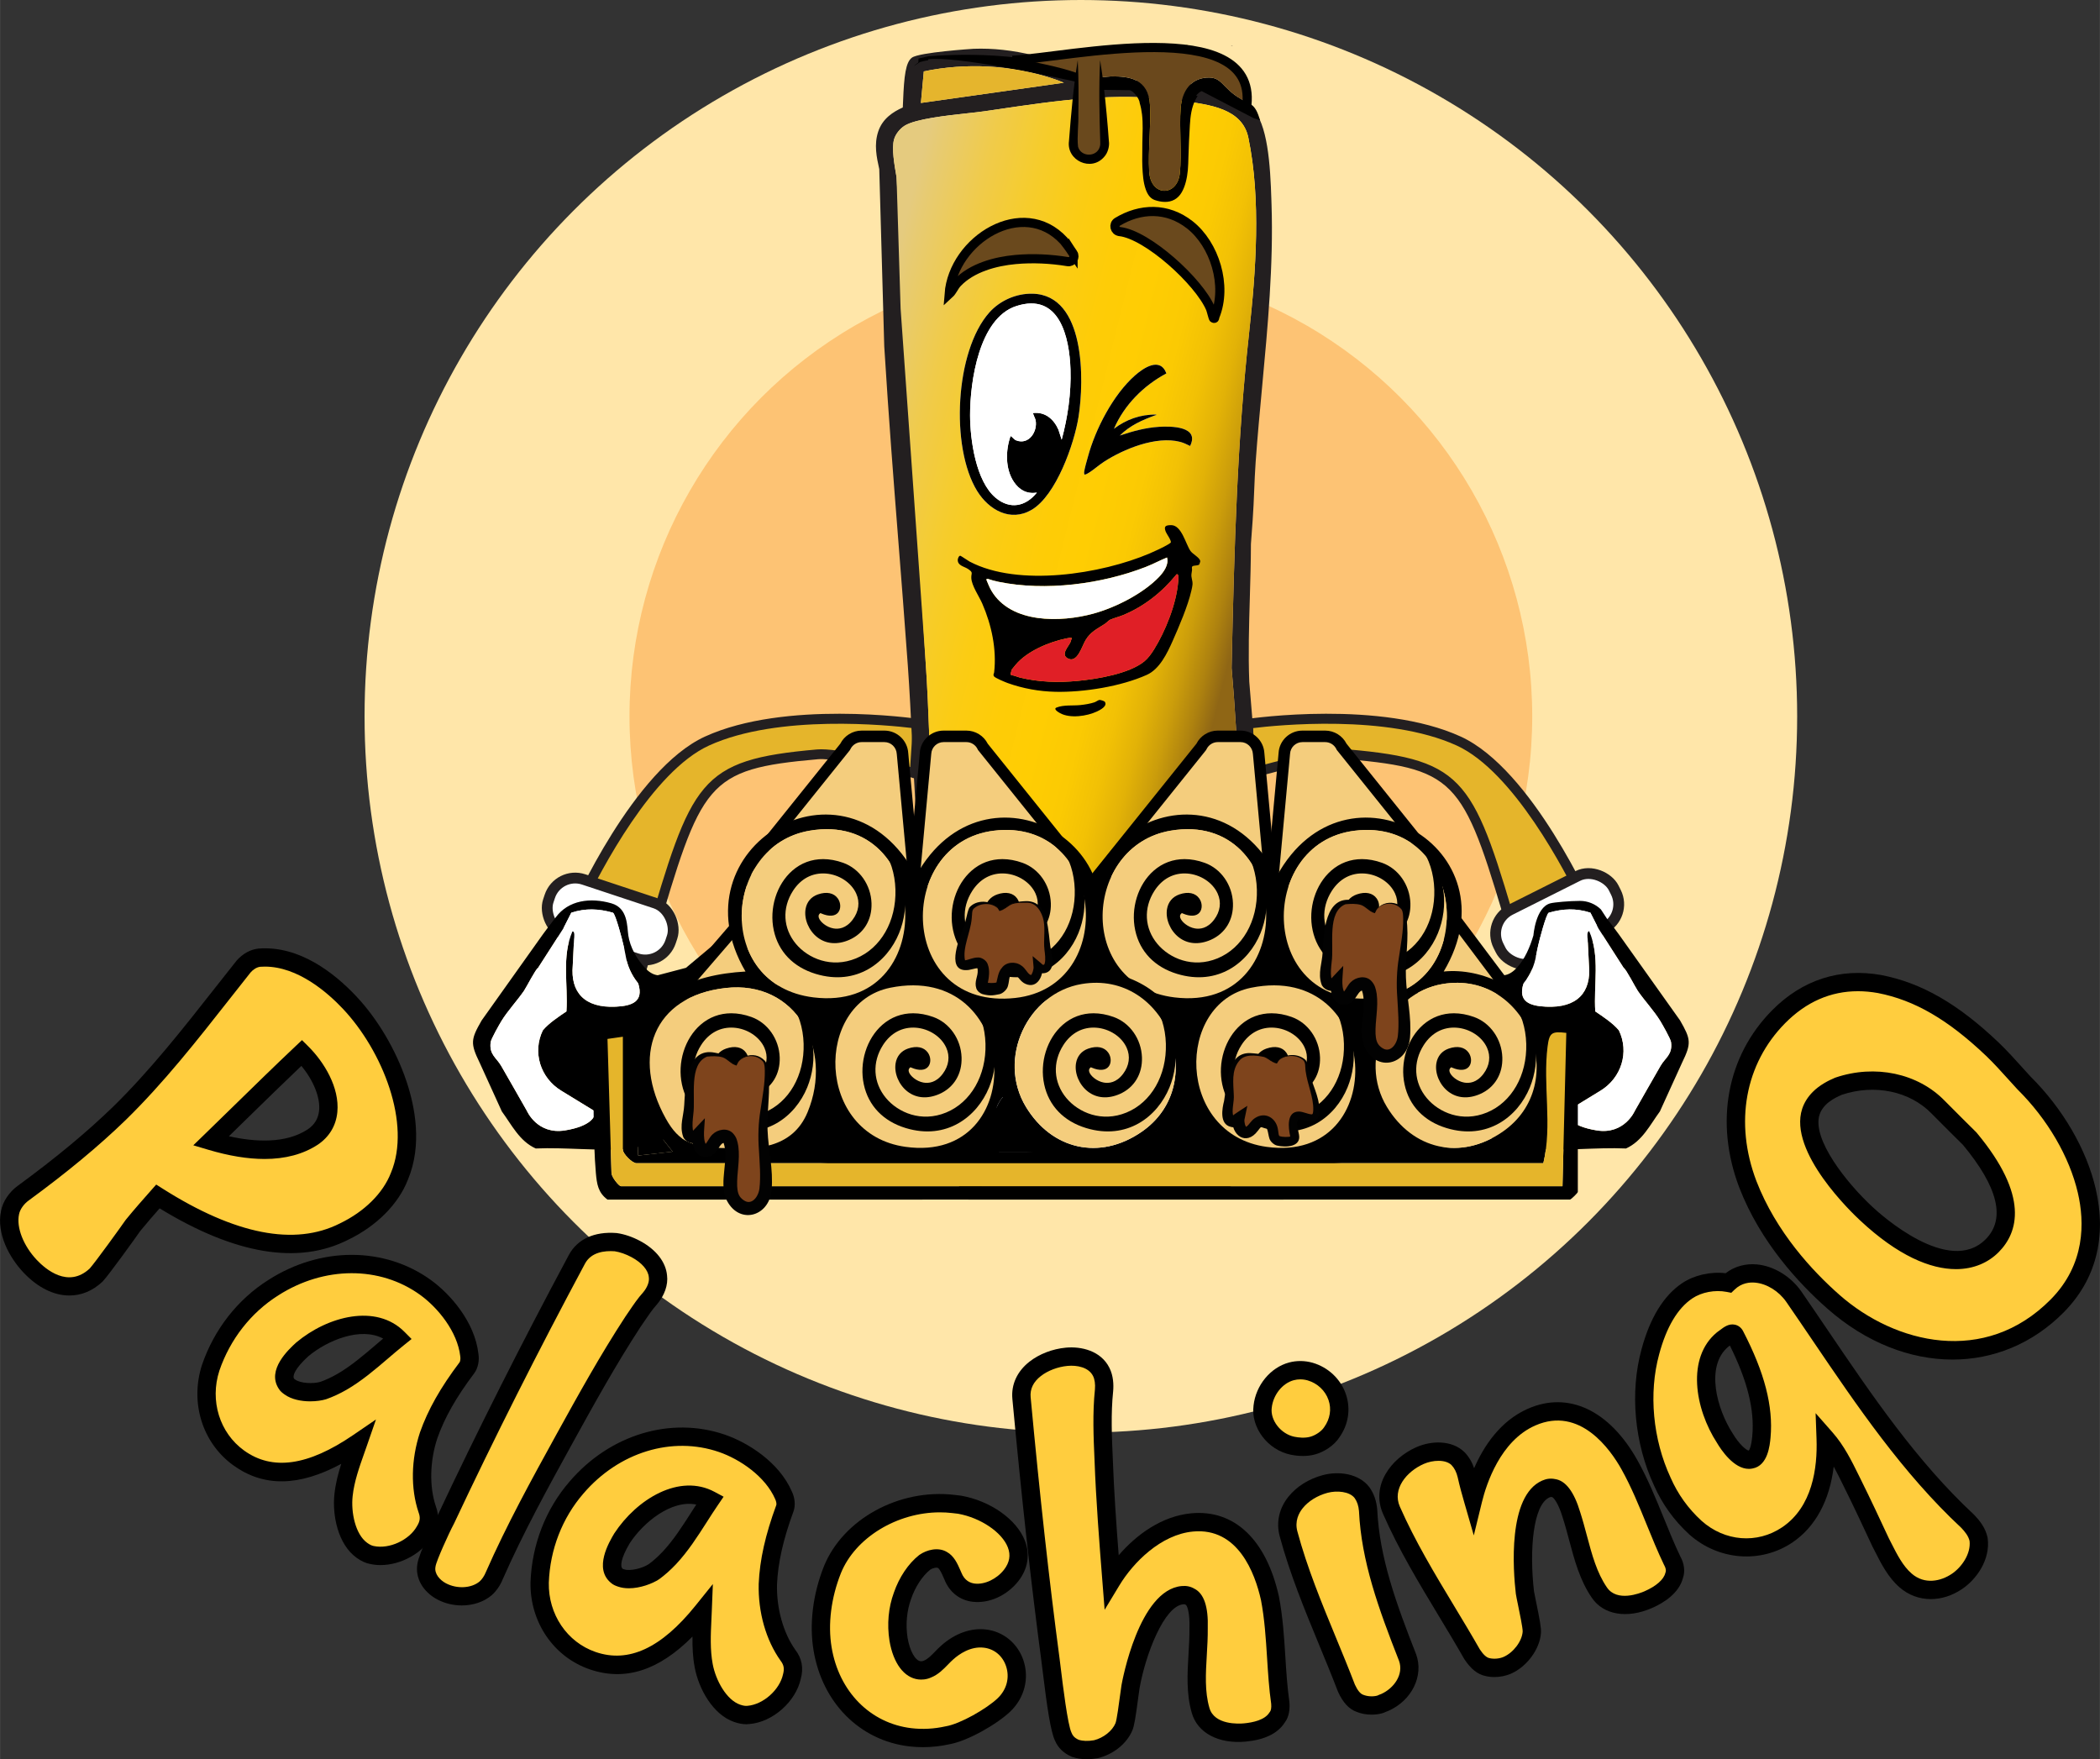<?xml version="1.0" encoding="UTF-8"?>
<svg id="a" data-name="Layer 1" xmlns="http://www.w3.org/2000/svg" width="15.829cm" height="13.26cm" xmlns:xlink="http://www.w3.org/1999/xlink" viewBox="0 0 448.693 375.888">
  <rect x="0" y="0" width="448.693" height="375.888" fill="#333333" stroke="none"/>
  <defs>
    <linearGradient id="b" x1="171.028" y1="109.983" x2="289.861" y2="139.611" gradientUnits="userSpaceOnUse">
      <stop offset=".053" stop-color="#e5cb7f"/>
      <stop offset=".078" stop-color="#e7cb72"/>
      <stop offset=".167" stop-color="#f0cb4a"/>
      <stop offset=".255" stop-color="#f6cc2b"/>
      <stop offset=".34" stop-color="#fbcc14"/>
      <stop offset=".421" stop-color="#fecc07"/>
      <stop offset=".493" stop-color="#ffcd03"/>
      <stop offset=".565" stop-color="#fbca03"/>
      <stop offset=".618" stop-color="#f2c105"/>
      <stop offset=".666" stop-color="#e2b207"/>
      <stop offset=".71" stop-color="#cb9d0b"/>
      <stop offset=".752" stop-color="#ae820f"/>
      <stop offset=".787" stop-color="#8f6615"/>
    </linearGradient>
  </defs>
  <circle cx="230.94" cy="153.054" r="153.054" fill="#ffe6a9"/>
  <circle cx="230.94" cy="153.054" r="96.445" fill="#fdc374"/>
  <g>
    <g>
      <path d="M339.82,195.013s-13.068-29.783-28.14-36.673c-17.028-7.784-45.065-3.68-45.065-3.68l.678,10.59s15.657-4.521,20.774-4.071c26.082,2.295,25.83,6.164,37.511,45.648,0,0,2.882-17.124,14.242-11.813Z" fill="#e5b52b"/>
      <path d="M325.856,211.466l-1.285-4.343c-.606-2.049-1.181-4.002-1.728-5.864-10.033-34.134-10.853-36.922-34.868-39.036-4.869-.423-20.237,3.989-20.392,4.034l-1.256.363-.822-12.86.957-.14c1.157-.169,28.54-4.058,45.653,3.764,15.261,6.977,28.125,35.976,28.666,37.207l1.12,2.555-2.526-1.182c-2.456-1.148-4.556-1.229-6.42-.252-4.805,2.518-6.328,11.201-6.343,11.288l-.757,4.466ZM287.299,160.097c.311,0,.598.011.86.034,25.442,2.239,26.725,6.599,36.699,40.536.216.732.435,1.479.658,2.239,1.031-3.087,3-7.236,6.46-9.052,1.778-.936,3.734-1.154,5.838-.66-3.365-7.005-14.415-28.344-26.571-33.9-14.798-6.766-38.48-4.337-43.518-3.721l.532,8.312c3.639-1.008,14.115-3.788,19.041-3.788Z" fill="#231f20"/>
    </g>
    <rect x="318.943" y="190.118" width="27.545" height="12.485" rx="5.717" ry="5.717" transform="translate(-52.732 170.138) rotate(-26.656)" fill="#fff" stroke="#231f20" stroke-miterlimit="10" stroke-width="2.306"/>
    <g>
      <path d="M122.914,195.013s13.068-29.783,28.14-36.673c17.028-7.784,45.065-3.68,45.065-3.68l-.678,10.59s-15.657-4.521-20.774-4.071c-26.082,2.295-25.83,6.164-37.511,45.648,0,0-2.882-17.124-14.242-11.813Z" fill="#e5b52b"/>
      <path d="M136.879,211.467l-.757-4.467c-.015-.087-1.538-8.771-6.343-11.288-1.866-.977-3.965-.896-6.419.252l-2.527,1.182,1.121-2.555c.54-1.231,13.404-30.23,28.665-37.207,17.112-7.823,44.496-3.934,45.654-3.764l.958.14-.824,12.86-1.256-.363c-.155-.045-15.529-4.461-20.391-4.034-24.016,2.113-24.835,4.901-34.868,39.037-.547,1.861-1.121,3.814-1.728,5.863l-1.285,4.344ZM127.049,192.939c1.307,0,2.546.305,3.709.916,3.46,1.815,5.429,5.965,6.459,9.052.224-.761.443-1.507.658-2.239,9.975-33.937,11.256-38.297,36.7-40.536,4.438-.397,16.033,2.682,19.901,3.754l.532-8.312c-5.036-.616-28.719-3.044-43.518,3.721-12.162,5.56-23.208,26.896-26.572,33.9.728-.171,1.438-.256,2.129-.256Z" fill="#231f20"/>
    </g>
    <rect x="116.603" y="190.119" width="27.546" height="12.485" rx="5.717" ry="5.717" transform="translate(68.427 -31.054) rotate(18.345)" fill="#fff" stroke="#231f20" stroke-miterlimit="10" stroke-width="2.306"/>
    <path d="M276.624,228.392c-.396-2.338-1.087-4.67-1.754-6.925-.535-1.81-1.042-3.52-1.411-5.239-2.941-13.673-3.784-28.263-4.599-42.373-.168-2.909-.336-5.804-.52-8.674l-.68-10.609-.733-8.893c-.235-5.976-.055-12.075.119-17.973.111-3.756.225-7.638.232-11.455l.375-5.165c.152-2.09.239-4.215.324-6.27.082-1.995.167-4.059.31-6.073.384-5.378.898-10.875,1.393-16.191,1.194-12.782,2.428-25.999,2.002-38.87l-.027-.857c-.241-7.788-.783-16.388-4.178-19.876-5.274-5.416-18.975-5.635-28.041-5.78-1.596-.025-3.107-.049-4.364-.1-10.161-4.825-18.762-6.942-27.052-6.645-.111.004-11.603.742-13.175,1.893-1.326.971-1.677,3.871-1.889,9.232-.021.532-.04,1.019-.063,1.414-2.054.922-4.329,2.361-5.251,5.144-.928,2.801-.342,5.461.224,8.035l1.066,37.868c.985,15.806,1.958,28.175,2.987,41.271.653,8.304,1.328,16.891,2.042,26.807.394,5.476.665,11.057.928,16.454.416,8.555.846,17.401,1.775,26.064.079.807.941,6.424,2.136,14.199,1.929,12.555,5.157,33.568,5.113,35.055l-.005.111.018.109c.396,2.385.878,4.436,1.475,6.271l.353,1.088,1.33-.562c.415-.176.83-.352,1.25-.516l.899-.351,63.674-10.974.185,1.027,3.707-.634-.176-1.037ZM197.381,15.252c8.992-1.875,18.691-1.352,27.4,1.488.734.239,1.628.549,2.527.936l-30.547,4.32.621-6.743ZM206.98,228.19c-.914-6.006-5.54-36.347-6.562-42.864h.049s-.141-1.153-.141-1.153c-1.089-8.88-1.429-17.804-1.758-26.436-.209-5.477-.425-11.141-.829-16.807l-6.185-103.088c-.494-2.859-1.053-6.1-.538-8.027.292-1.092,1.231-2.31,2.284-2.961,2.339-1.444,8.927-2.162,13.285-2.637,1.49-.163,2.778-.303,3.793-.451l2.873-.421c12.795-1.881,24.881-3.658,37.969-1.942l1.146.147c6.125.776,13.065,1.656,14.358,7.858,2.746,13.171,1.613,28.585.143,41.927-2.504,22.723-3.143,44.815-3.718,71.337v.057s.004.058.004.058c.714,8.043,1.152,16.26,1.574,24.206.854,16.038,1.736,32.623,4.943,48.703.151.755.354,1.612.587,2.533l-63.278,9.959Z" fill="#231f20"/>
    <path d="M269.672,215.698c-3.207-16.08-4.089-32.665-4.943-48.703-.422-7.946-.86-16.162-1.574-24.206l-.005-.058v-.057c.576-26.522,1.215-48.614,3.719-71.337,1.47-13.342,2.603-28.756-.143-41.927-1.293-6.202-8.233-7.082-14.358-7.858l-1.146-.147c-13.088-1.716-25.174.061-37.969,1.942l-2.873.421c-1.015.148-2.303.288-3.793.451-4.359.475-10.946,1.192-13.285,2.637-1.053.651-1.992,1.868-2.284,2.961-.515,1.927.044,5.168.538,8.027l.87,28.117,5.314,74.971c.404,5.666.62,11.33.829,16.807.329,8.631.669,17.556,1.758,26.436l.141,1.152h-.049c1.021,6.517,5.648,36.858,6.562,42.864l63.278-9.959c-.233-.921-.436-1.778-.587-2.533Z" fill="url(#b)"/>
    <path d="M358.972,218.029l-13.082-18.393c-.84-1.139-1.674-2.27-2.558-3.378l-1.271-1.943c-1.199-1.17-2.805-1.825-4.481-1.822-2.212.005-5.492.296-6.329.52-3.164.847-3.611,6.849-3.611,6.849-.727,2.447-1.796,5.044-3.588,6.964-.705.755-1.613,1.433-2.693,1.556-.846.097-1.62-.196-2.284-.655-1.269-.005-2.493-.679-3.757-.935-11.045-9.288-22.73-18.952-22.73-18.952h-123.292s-11.685,9.664-22.73,18.952l-6.042,1.589c-1.08-.124-1.988-.801-2.693-1.556-1.793-1.92-3.211-4.439-3.588-6.964-.286-1.914-.045-5.823-3.611-6.849-4.446-1.279-9.176-.715-11.91,3.017-.078.107-.137.185-.171.228-.885,1.108-1.718,2.239-2.558,3.378l-13.082,18.393c-2.318,4.036-2.465,4.868-.415,9.07l4.723,10.378c2.112,2.871,3.748,6.336,7.242,7.918,6.321-.285,13.419.608,19.649.059,3.063-.27,8.035-2.519,10.644-2.447,1.507.041,4.039,1.202,5.547,1.503,21.771,4.335,44.336,6.197,66.922,6.515,4.559.064,9.135.082,13.719.046,4.584.036,9.16.018,13.719-.046,22.586-.318,45.152-2.18,66.922-6.515,1.509-.3,4.041-1.462,5.547-1.503,2.609-.072,7.581,2.177,10.644,2.447,6.23.549,13.328-.344,19.649-.059,3.495-1.581,5.13-5.047,7.242-7.918l4.723-10.378c2.05-4.202,1.902-5.033-.415-9.07ZM131.54,215.099c-6.734.313-9.675-3.161-9.169-8.809l.273-5.603c.048-.283.225-1.74-.329-1.712-2.348,5.385-.914,11.434-1.292,17.134-1.63,1.093-3.824,2.551-5.049,4.05-2.241,4.631-.562,10.137,3.928,12.883l7.205,4.407c.219,1.043-.778,3.17-6.38,4.082-5.95.968-8.156-4.183-8.156-4.183-1.81-3.138-3.666-6.478-5.493-9.607-1.04-1.783-2.604-2.409-2.244-5.074.094-.696,1.826-3.735,2.314-4.535,1.295-2.12,3.355-4.326,4.783-6.4.527-.766,2.535-4.715,3.016-4.915l5.392-8.409,1.721-3.396c3.075-.993,5.826-.868,8.907.004.563.304,2.033,5.965,2.251,6.983.077.361.294,1.271.451,2.199.357,2.113,1.238,4.113,2.607,5.805.036.067.073.136.109.203,1.155,3.797-1.299,4.728-4.844,4.893ZM354.802,227.741c-1.827,3.129-3.683,6.469-5.493,9.607,0,0-2.207,5.151-8.156,4.183-5.602-.912-6.599-3.039-6.38-4.082l7.204-4.407c4.49-2.746,6.168-8.252,3.928-12.883-1.225-1.499-3.419-2.957-5.049-4.05-.378-5.7,1.057-11.749-1.292-17.134-.554-.028-.377,1.429-.329,1.712l.273,5.603c.507,5.648-2.434,9.122-9.169,8.809-3.544-.165-5.999-1.096-4.844-4.893.036-.067.073-.136.109-.203,1.368-1.692,2.249-3.692,2.607-5.805.157-.928.373-1.838.451-2.199.218-1.018,1.688-6.679,2.251-6.983,3.08-.871,5.832-.997,8.906-.004l1.722,3.396,5.392,8.409c.481.2,2.489,4.149,3.016,4.915,1.427,2.074,3.488,4.281,4.783,6.4.488.8,2.22,3.839,2.314,4.535.36,2.665-1.204,3.292-2.244,5.074Z"/>
    <path d="M354.802,227.741c-1.827,3.129-3.683,6.469-5.493,9.607,0,0-2.207,5.151-8.156,4.183-5.602-.912-6.599-3.039-6.38-4.082l7.204-4.407c4.49-2.746,6.168-8.252,3.928-12.883-1.225-1.499-3.419-2.957-5.049-4.05-.378-5.7,1.057-11.749-1.291-17.134-.554-.028-.377,1.429-.329,1.712l.273,5.603c.507,5.648-2.434,9.122-9.169,8.809-3.544-.165-5.999-1.096-4.844-4.893.036-.067.073-.136.109-.203,1.368-1.692,2.249-3.692,2.607-5.805.157-.928.373-1.838.451-2.199.218-1.018,1.688-6.679,2.251-6.983,3.08-.871,5.832-.997,8.907-.004l1.722,3.396,5.392,8.409c.481.2,2.489,4.149,3.016,4.915,1.427,2.074,3.488,4.281,4.783,6.4.488.8,2.22,3.839,2.314,4.535.36,2.665-1.203,3.292-2.244,5.074Z" fill="#fff"/>
    <g>
      <path d="M263.025,9.852c.121.035.27.007.391-.063l-.409.054c.007.002.01.007.017.009Z"/>
      <path d="M266.881,22.078c-.08-.035-1.648-.809-1.687-.884-4.243-2.498-4.004-4.882-7.44-4.604-3.115.251-5.179,2.561-5.483,6.487-.342,4.424.274,9.614-.182,13.943-.53,5.029-6.242,5.087-6.555-.4-.258-4.522.411-9.605.178-14.146-.296-5.767-4.572-6.163-8.218-6.152-.446.001-4.353.433-4.799.434-11.005-6.328-30.866-5.027-34.334-4.728l-2.113.474c-.015.281-.033.561-.033.845-.932.711-1.547,1.213.354-.089.578-.153,1.156-.304,1.746-.382.001-.072.009-.145.011-.218,5.836-.668,24.066,3.13,33.511,5.237.276.198.554.392.838.577.352.229.701.464,1.045.704l7.576.097c.758.01,2.157,1.74,2.226,2.752l-.01-.013c.233.775.396,1.58.493,2.401.119,1.004.148,2.02.142,3.034-.006,1.031-.047,2.06-.066,3.091-.015.847-.005,1.693-.018,2.54-.012.824-.021,1.645.017,2.467.075,1.624.179,3.402.731,4.945.186.522.429,1.018.756,1.422.328.406.728.683,1.174.834,1.348.458,2.894.632,4.209-.09.621-.341,1.141-.882,1.541-1.563.396-.675.677-1.445.882-2.237.207-.799.341-1.626.421-2.459.091-.94.1-1.889.13-2.834.036-1.15.076-2.299.127-3.448.051-1.149.121-2.296.188-3.444.107-1.826.355-3.696,1.146-5.279.156-.311.331-.607.522-.886-.107-.011-.214-.02-.321-.031.163-.378.866-.941,1.175-1.005l11.073,5.765,1.406.48c-.459-1.465-.942-3.012-2.359-3.637Z"/>
    </g>
    <path d="M265.578,16.868c-.389-1.463-1.967-3.207-3.422-3.624l-8.553-3.646c-1.231.302-2.477.545-3.735.726-4.831.695-9.731-.183-14.578.381-4.144.483-10.233,2.038-14.375,2.536,3.574.765,8.949,1.885,11.78,3.513.446,0,4.353-.432,4.799-.434,3.646-.011,7.922.385,8.218,6.152.233,4.541-.435,9.624-.178,14.146.313,5.487,6.026,5.429,6.555.4.456-4.329-.16-9.519.182-13.943.304-3.926,2.368-6.236,5.483-6.487,3.841-.31,3.071,2.705,9.127,5.489.307-1.909-.474-2.089-1.303-5.211Z" fill="#6a481c"/>
    <path d="M227.308,17.676l-30.547,4.32.621-6.743c8.992-1.875,18.691-1.352,27.4,1.488.734.239,1.628.549,2.527.936Z" fill="#e5b52d"/>
    <path d="M131.54,215.099c-6.734.313-9.675-3.161-9.169-8.809l.273-5.603c.048-.283.225-1.74-.329-1.712-2.348,5.385-.914,11.434-1.291,17.134-1.63,1.093-3.824,2.551-5.049,4.05-2.241,4.632-.562,10.137,3.928,12.883l7.204,4.407c.219,1.043-.778,3.17-6.38,4.082-5.95.968-8.156-4.183-8.156-4.183-1.81-3.138-3.666-6.478-5.493-9.607-1.04-1.783-2.604-2.409-2.244-5.074.094-.696,1.826-3.735,2.314-4.535,1.294-2.12,3.355-4.326,4.783-6.4.527-.766,2.535-4.715,3.016-4.915l5.392-8.409,1.722-3.396c3.075-.993,5.826-.868,8.907.004.563.304,2.033,5.965,2.251,6.983.078.361.294,1.271.451,2.199.358,2.113,1.238,4.113,2.607,5.805.036.067.073.136.109.203,1.155,3.797-1.299,4.728-4.844,4.893Z" fill="#fff"/>
    <g id="c" data-name="35ses0.tif">
      <g>
        <path d="M241.03,48.218l1.992.224c4.101.46,11.721,7.088,13.429,10.853.119.262.399,1.364.466,1.395.22.102.155-.123.202-.233,1.845-4.326-.091-10.145-3.766-12.906-3.917-2.943-8.674-2.279-12.323.668ZM223.705,53.907c.245-.204-1.506-2.494-1.76-2.761-5.144-5.419-13.869-.163-14.351,6.406.441-.388.59-.908,1.026-1.354,1.799-1.843,4.771-2.598,7.27-2.808,2.588-.218,5.286-.014,7.816.518ZM220.618,62.754c-3.465-.082-6.962,1.457-9.243,4.021-7.332,8.241-8.34,28.802-2.6,38.122,2.49,4.043,7.095,6.696,11.641,4.04,5.232-3.058,9.125-14.128,10.028-19.867,1.225-7.78,1.507-26.049-9.826-26.316ZM238.014,91.611c2.212-5.103,6.328-9.227,11.204-11.826-1.345-3.576-4.878-1.196-6.772.488-4.614,4.101-8.402,11.411-9.997,17.327-.25.928-.7,2.391-.812,3.288-.021.168.027.318.051.479.181.159.89-.305,1.075-.424,1.041-.671,2.039-1.577,3.096-2.264,4.24-2.758,11.194-5.586,16.277-4.27.756.196,1.455.539,2.148.883,2.092-4.214-4.029-4.257-6.648-4.093-2.874.181-5.661.942-8.368,1.861,2.2-2.18,4.732-3.278,7.578-4.327.08-.029.335-.015.175-.147-3.287-.069-6.418,1.042-9.007,3.026Z" fill="#fff"/>
        <path d="M220.618,62.754c11.333.267,11.052,18.535,9.826,26.316-.904,5.738-4.796,16.809-10.028,19.867-4.546,2.657-9.151.003-11.641-4.04-5.74-9.319-4.732-29.881,2.6-38.122,2.281-2.564,5.778-4.103,9.243-4.021ZM226.843,93.955c1.309-4.858,2.04-9.948,1.883-14.983-.217-6.938-2.359-16.56-11.584-13.572-7.977,2.584-9.889,16.206-9.874,23.345.011,5.22,1.232,14.068,5.455,17.609,3.071,2.575,6.424,1.887,8.819-1.106-2.133.361-3.765-.567-4.924-2.297-1.855-2.771-1.774-6.734-.699-9.785.469.24.69.732,1.223.935,2.701,1.032,4.62-1.932,4.121-4.368-.048-.236-.617-1.421-.54-1.481,2.593-.311,4.449,1.322,5.426,3.562l.694,2.141Z"/>
        <path d="M238.014,91.611c2.589-1.983,5.72-3.095,9.007-3.026.16.132-.095.118-.175.147-2.846,1.049-5.378,2.147-7.578,4.327,2.707-.919,5.494-1.68,8.368-1.861,2.619-.165,8.74-.122,6.648,4.093-.693-.344-1.392-.687-2.148-.883-5.083-1.316-12.037,1.512-16.277,4.27-1.056.687-2.055,1.592-3.096,2.264-.185.119-.894.583-1.075.424-.024-.161-.072-.311-.051-.479.112-.897.561-2.359.812-3.288,1.595-5.916,5.382-13.226,9.997-17.327,1.895-1.684,5.427-4.064,6.772-.488-4.876,2.6-8.992,6.724-11.204,11.826Z"/>
        <path d="M239.223,49.475c-1.052-.118-1.385-1.517-.479-2.065,4.888-2.958,10.637-3.171,15.475.628,5.311,4.17,8.074,13.005,5.362,19.598-.069.167.024.509-.295.356-.097-.046-.494-1.72-.664-2.118-2.447-5.712-13.451-15.731-19.398-16.399h0Z" fill="#6a491d" stroke="#000" stroke-miterlimit="10" stroke-width="1.957"/>
        <path d="M229.269,54.133c.552.837-.151,1.931-1.141,1.768-3.665-.603-7.475-.785-11.157-.451-4.265.387-9.341,1.738-12.422,4.998-.746.79-1.004,1.707-1.759,2.395.866-11.585,15.787-20.911,24.528-11.388.229.25,1.177,1.504,1.951,2.679Z" fill="#6a491d" stroke="#000" stroke-miterlimit="10" stroke-width="1.957"/>
        <path d="M226.843,93.955l-.694-2.141c-.977-2.239-2.833-3.872-5.426-3.562-.078.06.491,1.245.54,1.481.499,2.436-1.42,5.4-4.121,4.368-.533-.204-.754-.695-1.223-.935-1.075,3.051-1.156,7.014.699,9.785,1.159,1.731,2.791,2.659,4.924,2.297-2.395,2.992-5.748,3.681-8.819,1.106-4.223-3.542-5.444-12.389-5.455-17.609-.015-7.14,1.897-20.761,9.874-23.345,9.225-2.988,11.368,6.633,11.584,13.572.157,5.035-.574,10.125-1.883,14.983Z" fill="#fff"/>
      </g>
    </g>
    <g id="d" data-name="pZzD1W.tif">
      <g>
        <path d="M256.244,120.596c-.202.267-.982.211-1.308.326-.44.156-.199.562-.238.9-.079.683-.244,1.02-.059,1.762.285,1.141.167,1.511-.097,2.67-.734,3.214-2.633,7.651-3.996,10.717-1.163,2.616-2.776,5.991-5.504,7.219-5.523,2.487-13.482,3.755-19.517,3.626-3.511-.075-6.954-.704-10.208-1.866-.474-.169-2.72-1.096-2.929-1.429-.261-.415-.012-.53.025-.858.562-4.941-.56-10.157-2.538-14.698-.684-1.569-2.282-3.845-2.343-5.478-.041-1.095.499-1.107-.689-1.91-.834-.564-2.209-.69-2.207-1.941,0-.279.237-.924.551-.893.117.012,1.666,1.081,1.987,1.25,10.406,5.485,28.143,2.676,38.527-1.766,1.147-.491,2.811-1.255,3.866-1.887.109-.065.553-.343.58-.402.199-.423-.862-1.815-1.054-2.296-.465-1.164-.099-1.433,1.133-1.438,2.261-.009,3.112,4.062,4.145,5.526.503.712,2.092,1.461,2.083,2.23,0,.058-.184.6-.211.636ZM249.349,119.115c-1.525.626-2.997,1.418-4.534,2.018-9.443,3.684-21.48,5.239-31.458,3.182-.783-.161-1.582-.372-2.336-.641l-.299.119c.365.852.642,1.649,1.131,2.467,4.199,7.026,14.823,6.748,21.741,4.858,4.742-1.295,10.625-4.271,14.049-7.837.995-1.036,2.169-2.675,1.706-4.166ZM246.552,138.807c2.473-3.954,4.791-9.784,5.179-14.441.033-.39.253-1.825-.341-1.659-3.078,3.798-6.847,6.815-11.391,8.71-.872.363-1.991.635-2.815,1.002-.291.13-.763.649-1.084.861-1.694,1.117-3.035,1.654-4.154,3.494-.793,1.303-1.756,5.05-3.837,3.887-1.503-.84.158-2.458.602-3.44.124-.275.163-.583.301-.853-.043-.202-.976,0-1.184.043-3.688.761-8.383,2.713-10.828,5.644-.106.127-.77.929-.802.985-.034.057-.283.951-.279,1.003l.155.222c.666.05,1.257.368,1.91.525,4.004.964,8.184,1.09,12.306.692,4.114-.397,11.034-1.518,14.264-4.211.784-.654,1.459-1.602,1.999-2.465Z"/>
        <path d="M234.867,149.561c.22-.06,1.082.233,1.18.37.675.938-.99,1.771-1.668,2.091-2.126,1.003-5.748,1.543-7.886.352-.379-.211-1.517-.888-.741-1.199,1.518-.608,3.453-.358,5.057-.523.908-.093,2.184-.292,3.037-.59.31-.108.732-.423,1.021-.501Z"/>
        <path d="M246.552,138.807c-.54.863-1.215,1.811-1.999,2.465-3.23,2.693-10.15,3.814-14.264,4.211-4.121.397-8.302.272-12.306-.692-.654-.157-1.244-.476-1.91-.525l-.155-.222c-.004-.052.245-.947.279-1.003.033-.055.696-.858.802-.985,2.445-2.931,7.14-4.884,10.828-5.644.208-.043,1.141-.245,1.184-.043-.138.27-.176.578-.301.853-.444.982-2.105,2.599-.602,3.44,2.081,1.163,3.044-2.583,3.837-3.887,1.12-1.84,2.46-2.377,4.154-3.494.321-.212.792-.731,1.084-.861.824-.367,1.943-.639,2.815-1.002,4.543-1.895,8.312-4.911,11.391-8.71.594-.166.374,1.269.341,1.659-.388,4.657-2.706,10.487-5.179,14.441Z" fill="#e01f26"/>
        <path d="M249.349,119.115c.462,1.491-.711,3.13-1.706,4.166-3.425,3.567-9.307,6.542-14.049,7.837-6.918,1.89-17.542,2.168-21.741-4.858-.489-.818-.766-1.614-1.131-2.467l.299-.119c.754.269,1.554.48,2.336.641,9.978,2.057,22.015.501,31.458-3.182,1.537-.6,3.009-1.392,4.534-2.018Z" fill="#fff"/>
      </g>
    </g>
    <g>
      <g>
        <g>
          <path d="M271.567,189.597l-2.641-28.598c-.112-2.056-1.812-3.666-3.871-3.666h-4.865c-1.507,0-2.878.873-3.514,2.24l-22.113,27.539,22.875,13.229,13.764-10.744" fill="#f4cd7d"/>
          <path d="M257.541,201.82l-24.831-14.361,22.922-28.547c.863-1.71,2.635-2.807,4.559-2.807h4.865c2.711,0,4.95,2.121,5.098,4.828l2.637,28.551-1.563.145.731.938-14.417,11.254ZM236.417,186.765l20.919,12.097,12.922-10.087-2.554-27.664c-.081-1.45-1.242-2.55-2.648-2.55h-4.865c-1.025,0-1.968.601-2.401,1.53l-.155.25-21.217,26.423Z"/>
        </g>
        <g>
          <path d="M308.775,187.112l-22.113-27.539c-.636-1.366-2.007-2.24-3.514-2.24h-4.865c-2.059,0-3.759,1.61-3.871,3.666l-2.641,28.598,21.122,7.359,15.882-9.844Z" fill="#f4cd7d"/>
          <path d="M293.043,198.308l-22.583-7.867,2.729-29.554c.143-2.661,2.382-4.782,5.094-4.782h4.865c1.924,0,3.695,1.097,4.559,2.807l22.895,28.514-17.559,10.883ZM273.083,188.753l19.661,6.85,14.205-8.804-21.337-26.573-.062-.134c-.434-.93-1.376-1.53-2.401-1.53h-4.865c-1.407,0-2.568,1.1-2.645,2.504l-2.556,27.688Z"/>
        </g>
        <g>
          <polygon points="323.905 213.72 310.955 196.48 294.366 213.23 323.905 213.72" fill="#f4cd7d"/>
          <path d="M326.395,214.989l-34.928-.578,19.616-19.807,15.312,20.385ZM297.264,212.05l24.15.4-10.587-14.096-13.563,13.695Z"/>
        </g>
        <g id="e" data-name="9a3AJW">
          <g>
            <path d="M337.129,254.679c-.076.272-1.273,1.449-1.65,1.625l-128.556.014c-2.032-1.483-2.282-3.344-2.494-5.695-.583-6.449-.703-20.766.025-27.077.711-6.165,7.038-5.689,8.04-2.279.411,1.4-.579,4.238.974,4.337.528-13.169,11.436-17.357,22.937-18.02-15.534-26.46,21.416-48.587,36.445-20.468,14.661-26.661,51.34-5.976,35.618,20.468,8.137-.846,18.463,3.799,20.517,12.28,2.6-.499,5.984-2.039,8.144.421v34.394ZM250.109,177.491c-18.679,3.184-20.321,33.047.838,35.621,27.189,3.307,25.311-40.078-.838-35.621ZM289.444,177.499c-21.256,2.611-20.51,38.523,4.606,35.731,22.39-2.489,19.031-38.634-4.606-35.731ZM308.25,210.248c-11.533,1.937-18.203,15.91-11.917,26.267,5.538,9.124,15.713,11.499,24.688,5.333,14.844-10.199,5.296-34.634-12.772-31.599ZM232.129,211.103c-15.625,1.776-20.085,14.716-12.775,27.87,2.988,5.377,5.783,5.806,11.74,6.276,7.438.587,15.328.208,18.573-7.607,5.564-13.397-2.375-28.264-17.539-26.54ZM267.299,211.052c-16.191,3.288-16.006,31.312,3.301,33.992,26.849,3.727,24.725-39.684-3.301-33.992ZM329.759,248.537h-116.693c-.852,0-2.866-2.015-2.866-2.866v-24.157l-3.288.472.852,28.578c-.062.86,1.588,2.887,2.026,2.887h124.063l.815-32.76c-3.085-.345-3.622-.107-4.006,2.933-1.033,8.173,1.044,16.799-.904,24.914ZM220.844,246.071l-3.434-4.333-4.745-11.212.807,16.378,7.372-.833ZM282.263,246.08h19.653l-7.366-6.964-2.47-5.317c-2.248,1.671-2.275,4.62-4.088,6.955-1.702,2.193-4.379,2.98-5.729,5.326ZM264.248,246.08c-3.466-3.568-8.325-6.373-9.837-11.462-3.356,3.166-3.936,8.237-8.172,11.064-.211,2.507.887.399,1.222.399h16.787Z"/>
            <path d="M250.109,177.491c26.149-4.457,28.027,38.928.838,35.621-21.159-2.574-19.516-32.437-.838-35.621Z" fill="#f4cd7d"/>
            <path d="M289.444,177.499c23.637-2.903,26.996,33.242,4.606,35.731-25.116,2.792-25.862-33.121-4.606-35.731Z" fill="#f4cd7d"/>
            <path d="M232.129,211.103c15.164-1.724,23.103,13.143,17.539,26.54-3.246,7.815-11.135,8.193-18.573,7.607-5.957-.47-8.752-.899-11.74-6.276-7.31-13.154-2.85-26.094,12.775-27.87Z" fill="#fff"/>
            <path d="M308.25,210.248c18.068-3.035,27.616,21.401,12.772,31.599-8.976,6.167-19.15,3.791-24.688-5.333-6.286-10.356.384-24.329,11.917-26.267Z" fill="#f4cd7d"/>
            <path d="M267.299,211.052c28.026-5.692,30.15,37.719,3.301,33.992-19.307-2.68-19.492-30.704-3.301-33.992Z" fill="#f4cd7d"/>
            <path d="M282.263,246.08c1.35-2.346,4.027-3.133,5.729-5.326,1.813-2.336,1.84-5.284,4.088-6.955l2.47,5.317,7.366,6.964h-19.653Z"/>
            <path d="M264.248,246.08h-16.787c-.334,0-1.432,2.108-1.222-.399,4.236-2.827,4.816-7.898,8.172-11.064,1.512,5.089,6.371,7.895,9.837,11.462Z"/>
            <polygon points="220.844 246.071 213.472 246.903 212.666 230.526 217.41 241.737 220.844 246.071" fill="#fff"/>
          </g>
        </g>
        <g>
          <path d="M195.472,189.597l-2.641-28.598c-.112-2.056-1.812-3.666-3.871-3.666h-4.865c-1.507,0-2.878.873-3.514,2.24l-22.113,27.539,22.875,13.229,13.764-10.744" fill="#f4cd7d"/>
          <path d="M181.446,201.82l-23-13.301c-.963-.557-1.204-1.842-.507-2.71l21.597-26.897c.863-1.71,2.635-2.807,4.559-2.807h4.865c2.711,0,4.95,2.121,5.098,4.828l2.637,28.551-1.564.145.731.938-14.417,11.254ZM160.322,186.765l20.918,12.097,12.922-10.087-2.554-27.664c-.08-1.45-1.241-2.55-2.648-2.55h-4.865c-1.025,0-1.968.601-2.401,1.53l-.155.25-21.217,26.423Z"/>
        </g>
        <g>
          <path d="M232.111,187.112l-22.113-27.539c-.636-1.366-2.007-2.24-3.514-2.24h-4.865c-2.059,0-3.759,1.61-3.871,3.666l-2.641,28.598,21.122,7.359,15.882-9.844Z" fill="#f4cd7d"/>
          <path d="M216.378,198.308l-22.583-7.867,2.729-29.554c.144-2.661,2.383-4.782,5.094-4.782h4.865c1.924,0,3.696,1.097,4.559,2.807l22.894,28.514-17.559,10.883ZM196.418,188.753l19.662,6.85,14.204-8.804-21.337-26.573-.062-.135c-.433-.929-1.375-1.53-2.401-1.53h-4.865c-1.407,0-2.568,1.1-2.645,2.504l-2.556,27.687Z"/>
        </g>
        <g>
          <polygon points="157.428 197.816 143.268 214.245 175.946 220.571 157.428 197.816" fill="#f4cd7d"/>
          <path d="M179.034,222.42l-38.08-7.372,16.501-19.145,21.579,26.517ZM145.582,213.443l27.275,5.28-15.456-18.993-11.82,13.713Z"/>
        </g>
        <g id="f" data-name="9a3AJW">
          <g>
            <path d="M132.671,253.451c-.438,0-2.088-2.027-2.026-2.887l-.852-28.578,3.288-.472v24.157c0,.852,2.015,2.866,2.866,2.866h124.634c-.235-.833-.474-1.667-.571-2.526l-17.197.061,8.18-8.177c-.013.098-.02.208-.027.32.408-.633.796-1.278,1.143-1.946.54-1.041,1.074-2.195,1.185-3.378.009-.095.008-.19.012-.285-.01-.308-.02-.615-.029-.922-.103-1.058-.379-2.114-.356-3.181.033-1.49-.032-2.98-.173-4.465-.143-1.498-.452-2.975-1.086-4.346-.068-.146-.031-.284.05-.384-2.362-8.126-12.407-12.551-20.363-11.724,15.722-26.444-20.957-47.129-35.618-20.468-15.029-28.119-51.979-5.992-36.445,20.468-11.502.662-22.409,4.851-22.937,18.02-1.553-.098-.562-2.936-.974-4.337-1.002-3.41-7.33-3.886-8.04,2.279-.728,6.311-.608,20.628-.025,27.077.212,2.351.462,4.212,2.494,5.695l128.556-.014c.377-.176,1.574-1.353,1.65-1.625l3.155-1.228h-130.493ZM170.341,246.081c-.334,0-1.433,2.108-1.222-.399,4.236-2.827,4.816-7.898,8.172-11.064,1.512,5.089,6.371,7.895,9.837,11.462h-16.787ZM205.144,246.081c1.35-2.346,4.027-3.133,5.729-5.326,1.813-2.336,1.84-5.284,4.088-6.955l2.471,5.317,7.366,6.965h-19.654ZM243.902,241.847c-8.976,6.167-19.15,3.791-24.688-5.333-6.286-10.356.384-24.329,11.917-26.267,18.068-3.035,27.616,21.401,12.772,31.599ZM212.324,177.499c23.637-2.903,26.995,33.242,4.606,35.731-25.116,2.792-25.862-33.121-4.606-35.731ZM193.48,245.044c-19.306-2.68-19.491-30.704-3.301-33.992,28.026-5.692,30.15,37.719,3.301,33.992ZM172.99,177.491c26.149-4.457,28.027,38.928.838,35.621-21.159-2.574-19.516-32.437-.838-35.621ZM155.01,211.103c15.164-1.724,23.103,13.143,17.539,26.54-3.246,7.815-11.135,8.193-18.573,7.607-5.957-.47-8.752-.899-11.74-6.276-7.31-13.155-2.85-26.094,12.775-27.87ZM140.29,241.737l3.434,4.333-7.372.833-.807-16.378,4.744,11.212Z"/>
            <path d="M172.99,177.491c26.149-4.457,28.027,38.928.838,35.621-21.159-2.574-19.516-32.437-.838-35.621Z" fill="#f4cd7d"/>
            <path d="M212.324,177.499c23.637-2.903,26.996,33.242,4.606,35.731-25.116,2.792-25.862-33.121-4.606-35.731Z" fill="#f4cd7d"/>
            <path d="M155.01,211.103c15.164-1.724,23.103,13.143,17.539,26.54-3.246,7.815-11.135,8.193-18.573,7.607-5.957-.47-8.752-.899-11.74-6.276-7.31-13.154-2.85-26.094,12.775-27.87Z" fill="#f4cd7d"/>
            <path d="M231.13,210.248c18.068-3.035,27.616,21.401,12.772,31.599-8.976,6.167-19.15,3.791-24.688-5.333-6.286-10.356.384-24.329,11.917-26.267Z" fill="#f4cd7d"/>
            <path d="M190.179,211.052c28.026-5.692,30.15,37.719,3.301,33.992-19.307-2.68-19.492-30.704-3.301-33.992Z" fill="#f4cd7d"/>
            <path d="M334.669,220.691c-3.085-.345-3.621-.107-4.006,2.933-1.033,8.173,1.044,16.799-.904,24.913h-193.812c-.852,0-2.866-2.015-2.866-2.866v-24.157l-3.288.472.852,28.578c-.062.86,1.588,2.888,2.026,2.888h130.493s70.689,0,70.689,0l.815-32.76Z" fill="#e5b52b"/>
            <path d="M205.144,246.08c1.35-2.346,4.027-3.133,5.729-5.326,1.813-2.336,1.84-5.284,4.088-6.955l2.47,5.317,7.366,6.964h-19.653Z"/>
            <path d="M187.128,246.08h-16.787c-.334,0-1.432,2.108-1.222-.399,4.236-2.827,4.816-7.898,8.172-11.064,1.512,5.089,6.371,7.895,9.837,11.462Z"/>
            <polygon points="143.725 246.071 136.353 246.903 135.546 230.526 140.29 241.737 143.725 246.071"/>
          </g>
        </g>
      </g>
      <path d="M207.596,186.033c-3.374,2.952-4.963,8.076-3.956,12.749.98,4.548,4.161,7.854,8.956,9.307,8.758,2.656,15.255-2.449,17.809-8.688,2.319-5.664,1.905-13.202-3.59-18.282,1.703,2.395,2.723,5.509,2.82,8.961.189,6.746-3.114,12.513-8.414,14.694-5.281,2.173-10.26.007-12.852-3.101-2.754-3.303-2.995-7.642-.63-11.325,1.668-2.598,4.156-3.909,7.012-3.703,2.827.207,5.438,1.919,6.496,4.26.842,1.862.573,3.855-.758,5.613-1.425,1.883-3.023,2.049-4.112,1.853-1.508-.269-2.853-1.424-3.117-2.29-.135-.445.041-.701.159-.814l.181-.175.231.1c1.594.683,2.894.603,3.564-.222.621-.764.593-2.048-.064-2.986-.844-1.203-2.398-1.523-4.265-.873-1.449.504-2.384,1.618-2.634,3.138-.349,2.122.687,4.599,2.519,6.022,1.876,1.458,4.304,1.648,6.836.54,3.087-1.353,4.859-4.278,4.738-7.825-.133-3.908-2.562-7.375-6.045-8.627-1.475-.53-2.919-.793-4.299-.793-2.459,0-4.716.832-6.585,2.468Z"/>
      <path d="M169.281,186.033c-3.374,2.952-4.963,8.076-3.956,12.749.98,4.548,4.161,7.854,8.956,9.307,8.758,2.656,15.255-2.449,17.809-8.688,2.319-5.664,1.905-13.202-3.59-18.282,1.703,2.395,2.723,5.509,2.82,8.961.189,6.746-3.114,12.513-8.414,14.694-5.281,2.173-10.26.007-12.852-3.101-2.754-3.303-2.995-7.642-.63-11.325,1.668-2.598,4.156-3.909,7.012-3.703,2.827.207,5.438,1.919,6.496,4.26.842,1.862.573,3.855-.758,5.613-1.425,1.883-3.023,2.049-4.112,1.853-1.508-.269-2.853-1.424-3.117-2.29-.135-.445.041-.701.159-.814l.181-.175.231.1c1.594.683,2.894.603,3.564-.222.621-.764.593-2.048-.064-2.986-.844-1.203-2.398-1.523-4.265-.873-1.449.504-2.384,1.618-2.634,3.138-.349,2.122.687,4.599,2.519,6.022,1.876,1.458,4.304,1.648,6.836.54,3.087-1.353,4.859-4.278,4.738-7.825-.133-3.908-2.562-7.375-6.045-8.627-1.475-.53-2.919-.793-4.299-.793-2.459,0-4.716.832-6.585,2.468Z"/>
      <path d="M149.663,218.973c-3.374,2.952-4.963,8.076-3.956,12.749.98,4.548,4.161,7.854,8.956,9.307,8.758,2.656,15.255-2.449,17.809-8.688,2.319-5.664,1.905-13.202-3.59-18.282,1.703,2.395,2.723,5.509,2.82,8.961.189,6.746-3.114,12.513-8.414,14.694-5.281,2.173-10.26.007-12.852-3.101-2.754-3.303-2.995-7.642-.63-11.325,1.668-2.598,4.156-3.909,7.012-3.703,2.827.207,5.438,1.919,6.496,4.26.842,1.862.573,3.855-.758,5.613-1.425,1.883-3.023,2.049-4.112,1.853-1.508-.269-2.853-1.424-3.117-2.29-.135-.445.041-.701.159-.814l.181-.175.231.1c1.594.683,2.894.603,3.564-.222.621-.764.593-2.048-.064-2.986-.844-1.203-2.398-1.523-4.265-.873-1.449.504-2.384,1.618-2.634,3.138-.349,2.122.687,4.599,2.519,6.022,1.876,1.458,4.304,1.648,6.836.54,3.087-1.353,4.859-4.278,4.738-7.825-.133-3.908-2.562-7.375-6.045-8.627-1.475-.53-2.919-.793-4.299-.793-2.459,0-4.716.832-6.585,2.468Z"/>
      <path d="M188.523,218.973c-3.374,2.952-4.963,8.076-3.956,12.749.98,4.548,4.161,7.854,8.956,9.307,8.758,2.656,15.255-2.449,17.809-8.688,2.319-5.664,1.905-13.202-3.59-18.282,1.703,2.395,2.723,5.509,2.82,8.961.189,6.746-3.114,12.513-8.414,14.694-5.281,2.173-10.26.007-12.852-3.101-2.754-3.303-2.995-7.642-.63-11.325,1.668-2.598,4.156-3.909,7.012-3.703,2.827.207,5.438,1.919,6.496,4.26.842,1.862.573,3.855-.758,5.613-1.425,1.883-3.023,2.049-4.112,1.853-1.508-.269-2.853-1.424-3.117-2.29-.135-.445.041-.701.159-.814l.181-.175.231.1c1.594.683,2.894.603,3.564-.222.621-.764.593-2.048-.064-2.986-.844-1.203-2.398-1.523-4.265-.873-1.449.504-2.384,1.618-2.634,3.138-.349,2.122.687,4.599,2.519,6.022,1.876,1.458,4.304,1.648,6.836.54,3.087-1.353,4.859-4.278,4.738-7.825-.133-3.908-2.562-7.375-6.045-8.627-1.475-.53-2.919-.793-4.299-.793-2.459,0-4.716.832-6.585,2.468Z"/>
      <path d="M227.066,218.973c-3.374,2.952-4.963,8.076-3.956,12.749.98,4.548,4.161,7.854,8.956,9.307,8.758,2.656,15.255-2.449,17.809-8.688,2.319-5.664,1.905-13.202-3.59-18.282,1.703,2.395,2.723,5.509,2.82,8.961.189,6.746-3.114,12.513-8.414,14.694-5.281,2.173-10.26.007-12.852-3.101-2.754-3.303-2.995-7.642-.63-11.325,1.668-2.598,4.156-3.909,7.012-3.703,2.827.207,5.438,1.919,6.496,4.26.842,1.862.573,3.855-.758,5.613-1.425,1.883-3.023,2.049-4.112,1.853-1.508-.269-2.853-1.424-3.117-2.29-.135-.445.041-.701.159-.814l.181-.175.231.1c1.594.683,2.894.603,3.564-.222.621-.764.593-2.048-.064-2.986-.844-1.203-2.398-1.523-4.265-.873-1.449.504-2.384,1.618-2.634,3.138-.349,2.122.687,4.599,2.519,6.022,1.876,1.458,4.304,1.648,6.836.54,3.087-1.353,4.859-4.278,4.738-7.825-.133-3.908-2.562-7.375-6.045-8.627-1.475-.53-2.919-.793-4.299-.793-2.459,0-4.716.832-6.585,2.468Z"/>
      <path d="M265.113,218.973c-3.374,2.952-4.963,8.076-3.956,12.749.98,4.548,4.161,7.854,8.956,9.307,8.758,2.656,15.255-2.449,17.809-8.688,2.319-5.664,1.905-13.202-3.59-18.282,1.703,2.395,2.723,5.509,2.82,8.961.189,6.746-3.114,12.513-8.414,14.694-5.281,2.173-10.26.007-12.852-3.101-2.754-3.303-2.995-7.642-.63-11.325,1.668-2.598,4.156-3.909,7.012-3.703,2.827.207,5.438,1.919,6.496,4.26.842,1.862.573,3.855-.758,5.613-1.425,1.883-3.023,2.049-4.112,1.853-1.508-.269-2.853-1.424-3.117-2.29-.135-.445.041-.701.159-.814l.181-.175.231.1c1.594.683,2.894.603,3.564-.222.621-.764.593-2.048-.064-2.986-.844-1.203-2.398-1.523-4.265-.873-1.449.504-2.384,1.618-2.634,3.138-.349,2.122.687,4.599,2.519,6.022,1.876,1.458,4.304,1.648,6.836.54,3.087-1.353,4.859-4.278,4.738-7.825-.133-3.908-2.562-7.375-6.045-8.627-1.475-.53-2.919-.793-4.299-.793-2.459,0-4.716.832-6.585,2.468Z"/>
      <path d="M304.067,218.973c-3.374,2.952-4.963,8.076-3.956,12.749.98,4.548,4.161,7.854,8.956,9.307,8.758,2.656,15.255-2.449,17.809-8.688,2.319-5.664,1.905-13.202-3.59-18.282,1.703,2.395,2.723,5.509,2.82,8.961.189,6.746-3.114,12.513-8.414,14.694-5.281,2.173-10.26.007-12.852-3.101-2.754-3.303-2.995-7.642-.63-11.325,1.668-2.598,4.156-3.909,7.012-3.703,2.827.207,5.438,1.919,6.496,4.26.842,1.862.573,3.855-.758,5.613-1.425,1.883-3.023,2.049-4.112,1.853-1.508-.269-2.853-1.424-3.117-2.29-.135-.445.041-.701.159-.814l.181-.175.231.1c1.594.683,2.894.603,3.564-.222.621-.764.593-2.048-.064-2.986-.844-1.203-2.398-1.523-4.265-.873-1.449.504-2.384,1.618-2.634,3.138-.349,2.122.687,4.599,2.519,6.022,1.876,1.458,4.304,1.648,6.836.54,3.087-1.353,4.859-4.278,4.738-7.825-.133-3.908-2.562-7.375-6.045-8.627-1.475-.53-2.919-.793-4.299-.793-2.459,0-4.716.832-6.585,2.468Z"/>
      <path d="M246.512,186.033c-3.374,2.952-4.963,8.076-3.956,12.749.98,4.548,4.161,7.854,8.956,9.307,8.758,2.656,15.255-2.449,17.809-8.688,2.319-5.664,1.905-13.202-3.59-18.282,1.703,2.395,2.723,5.509,2.82,8.961.189,6.746-3.114,12.513-8.414,14.694-5.281,2.173-10.26.007-12.852-3.101-2.754-3.303-2.995-7.642-.63-11.325,1.668-2.598,4.156-3.909,7.012-3.703,2.827.207,5.438,1.919,6.496,4.26.842,1.862.573,3.855-.758,5.613-1.425,1.883-3.023,2.049-4.112,1.853-1.508-.269-2.853-1.424-3.117-2.29-.135-.445.041-.701.159-.814l.181-.175.231.1c1.594.683,2.894.603,3.564-.222.621-.764.593-2.048-.064-2.986-.844-1.203-2.398-1.523-4.265-.873-1.449.504-2.384,1.618-2.634,3.138-.349,2.122.687,4.599,2.519,6.022,1.876,1.458,4.304,1.648,6.836.54,3.087-1.353,4.859-4.278,4.738-7.825-.133-3.908-2.562-7.375-6.045-8.627-1.475-.53-2.919-.793-4.299-.793-2.459,0-4.716.832-6.585,2.468Z"/>
      <path d="M284.423,186.033c-3.374,2.952-4.963,8.076-3.956,12.749.98,4.548,4.161,7.854,8.956,9.307,8.758,2.656,15.255-2.449,17.809-8.688,2.319-5.664,1.905-13.202-3.59-18.282,1.703,2.395,2.723,5.509,2.82,8.961.189,6.746-3.114,12.513-8.414,14.694-5.281,2.173-10.26.007-12.852-3.101-2.754-3.303-2.995-7.642-.63-11.325,1.668-2.598,4.156-3.909,7.012-3.703,2.827.207,5.438,1.919,6.496,4.26.842,1.862.573,3.855-.758,5.613-1.425,1.883-3.023,2.049-4.112,1.853-1.508-.269-2.853-1.424-3.117-2.29-.135-.445.041-.701.159-.814l.181-.175.231.1c1.594.683,2.894.603,3.564-.222.621-.764.593-2.048-.064-2.986-.844-1.203-2.398-1.523-4.265-.873-1.449.504-2.384,1.618-2.634,3.138-.349,2.122.687,4.599,2.519,6.022,1.876,1.458,4.304,1.648,6.836.54,3.087-1.353,4.859-4.278,4.738-7.825-.133-3.908-2.562-7.375-6.045-8.627-1.475-.53-2.919-.793-4.299-.793-2.459,0-4.716.832-6.585,2.468Z"/>
    </g>
  </g>
  <g>
    <g>
      <path d="M6.434,270.56c-2.997-3.176-5.097-7.699-4.302-11.452.305-1.621,1.467-3.219,2.869-4.207,7.102-5.201,14.131-10.832,20.489-16.997,9.804-9.583,18.02-20.673,26.57-31.409.799-.921,2.024-1.744,3.401-1.875,7.482-.556,14.374,4.45,19.203,9.567,8.242,8.736,15.657,25.255,10.679,37.125-2.041,5.26-6.795,9.413-11.843,11.842-12.977,6.575-28.565-.4-39.771-7.504-1.775,2.008-3.55,4.016-5.329,6.196-.985,1.429-6.619,9.248-7.859,10.585-4.589,4.33-10.109,2.366-14.106-1.869ZM45.056,243.79c6.721,1.998,15.437,3.281,21.735-.827,6.127-4.112,3.03-12.698-2.309-18.002-6.53,6.161-12.981,12.582-19.426,18.83Z" fill="#ffcd3e"/>
      <path d="M14.821,276.807c-3.293,0-6.744-1.656-9.81-4.904h0c-2.997-3.175-5.829-8.31-4.793-13.2.375-1.991,1.778-4.078,3.655-5.401,8.035-5.884,14.669-11.387,20.254-16.802,7.931-7.754,14.967-16.704,21.771-25.359,1.541-1.959,3.08-3.918,4.631-5.864,1.311-1.514,3.021-2.439,4.745-2.604,8.658-.651,16.098,5.177,20.812,10.172,4.571,4.846,8.481,11.444,10.728,18.105,1.869,5.54,3.443,13.701.332,21.119-2.02,5.209-6.692,9.91-12.799,12.848-10.613,5.377-24.159,3.119-40.249-6.73-1.365,1.551-2.757,3.151-4.136,4.837-.935,1.345-6.597,9.236-7.989,10.737l-.092.093c-2.098,1.979-4.534,2.955-7.062,2.955ZM56.589,206.533c-.327,0-.654.012-.983.036-.811.078-1.607.676-2.069,1.207-1.493,1.877-3.027,3.829-4.562,5.782-6.882,8.754-13.998,17.806-22.118,25.744-5.721,5.547-12.491,11.164-20.7,17.176-1.073.757-1.906,1.951-2.102,2.991-.595,2.811.937,6.711,3.802,9.747h0c1.868,1.979,6.697,6.106,11.29,1.836,1.191-1.324,6.624-8.844,7.642-10.319l.095-.127c1.814-2.222,3.626-4.271,5.379-6.254l1.104-1.25,1.409.894c15.467,9.804,28.199,12.296,37.839,7.411,5.258-2.53,9.219-6.462,10.903-10.805,4.402-10.496-1.774-26.062-10.278-35.074-3.232-3.426-9.578-8.995-16.651-8.995ZM56.506,247.635c-3.585,0-7.592-.656-12.008-1.969l-3.206-.953,2.401-2.328c2.145-2.078,4.29-4.176,6.438-6.277,4.248-4.153,8.64-8.448,13.007-12.569l1.378-1.301,1.344,1.336c3.336,3.314,6.719,8.746,6.21,14.052-.278,2.901-1.727,5.309-4.19,6.963-3.113,2.031-6.917,3.047-11.375,3.047ZM48.906,242.777c5.531,1.242,12.083,1.636,16.816-1.452,1.478-.992,2.288-2.329,2.455-4.072.265-2.769-1.224-6.42-3.792-9.504-3.868,3.678-7.749,7.474-11.517,11.157-1.321,1.293-2.642,2.584-3.962,3.871Z"/>
    </g>
    <g>
      <path d="M77.301,331.243c-3.148-2.271-4.363-7.636-3.905-11.795.414-3.889,1.899-7.605,3.143-11.196-7.669,5.237-17.18,9.295-25.542,3.26-5.705-4.117-8.418-11.76-5.984-19.279,2.418-7.082,7.087-13.137,13.397-17.111,10.001-6.396,22.754-7.068,32.491-.039,4.525,3.266,8.728,8.843,9.365,14.388.137.846.06,1.989-.507,2.775-3.364,4.454-6.335,9.193-8.18,14.443-1.632,4.956-1.985,10.836-.317,15.779.612,1.638.492,3.049-.474,4.595-2.02,3.629-7.095,6.1-11.237,5.206-.803-.131-1.563-.529-2.251-1.027ZM61.931,296.363c1.771,1.278,5.169,1.337,7.076.768,1.399-.486,2.77-1.143,4.043-1.871,4.37-2.531,8.04-6.166,11.962-9.319-5.29-5.315-14.726-2.399-20.39,2.34-2.195,2.005-5.003,5.066-3.407,7.415.126.241.421.454.716.667Z" fill="#ffcd3e"/>
      <path d="M81.306,334.407c-.736,0-1.463-.073-2.167-.226-.931-.148-1.938-.598-2.982-1.353h0c-3.947-2.847-5.207-9.044-4.706-13.596.238-2.236.793-4.38,1.457-6.461-9.03,4.884-16.607,4.979-23.055.325-6.619-4.775-9.312-13.403-6.7-21.468,2.587-7.578,7.632-14.019,14.216-18.163,11.152-7.132,24.769-7.124,34.679.028,4.203,3.034,9.387,8.98,10.164,15.753.239,1.474-.08,3.056-.865,4.144-3.861,5.111-6.37,9.532-7.92,13.946-1.605,4.875-1.725,10.311-.309,14.504.81,2.165.598,4.231-.669,6.259-2.08,3.74-6.77,6.306-11.142,6.307ZM80.326,303.295l-1.938,5.597c-.186.537-.377,1.077-.57,1.621-1.056,2.979-2.148,6.059-2.476,9.142-.384,3.49.574,8.176,3.104,10.001l.003.002c.532.386,1.009.614,1.418.682,3.31.706,7.567-1.273,9.212-4.227.677-1.09.759-1.868.351-2.96-1.723-5.101-1.61-11.303.291-17.075,1.701-4.843,4.391-9.601,8.478-15.011.125-.174.227-.725.137-1.285-.604-5.24-4.741-10.342-8.578-13.113-8.6-6.206-20.491-6.166-30.292.103-5.84,3.677-10.311,9.39-12.6,16.094-2.077,6.414.04,13.281,5.277,17.06,6.043,4.362,13.663,3.287,23.293-3.289l4.891-3.34ZM66.283,299.422c-1.916,0-4.005-.396-5.497-1.474-.382-.274-.895-.645-1.238-1.227-2.649-4.036,2.166-8.435,3.755-9.885,6.74-5.642,17.083-8.319,23.096-2.275l1.535,1.542-1.696,1.363c-1.116.896-2.243,1.86-3.333,2.793-2.763,2.364-5.62,4.809-8.875,6.693-1.487.852-2.958,1.531-4.381,2.025-.893.268-2.091.443-3.366.443ZM62.837,294.601c.072.06.156.115.238.175h.001c1.13.816,3.862.932,5.371.48,1.111-.389,2.361-.968,3.63-1.694,2.937-1.7,5.655-4.026,8.284-6.275.494-.422.995-.851,1.501-1.278-4.809-2.579-11.94.391-15.985,3.774-2.855,2.61-3.456,4.207-3.044,4.813l.004.005Z"/>
    </g>
    <g>
      <path d="M94.323,340.008c-2.032-1.089-3.654-3.198-3.207-5.573.211-1.677,3.328-8.263,4.131-9.76,8.838-18.799,18.21-37.311,28.01-55.594,1.662-3.1,4.997-3.929,8.299-3.672,1.405.203,2.91.734,4.3,1.478,2.459,1.318,4.517,3.385,4.719,5.834.225,1.635-.585,3.402-1.708,4.727-1.345,1.481-2.426,3.242-3.614,4.945-5.332,8.152-10.024,16.648-14.716,25.145-5.266,9.565-10.53,19.13-14.94,29.154-.409,1.019-1.089,2.031-1.868,2.714-2.502,2.1-6.519,2.149-9.406.602Z" fill="#ffcd3e"/>
      <path d="M98.667,343.031c-1.804,0-3.642-.428-5.268-1.299h0c-3.099-1.661-4.748-4.643-4.215-7.609.345-2.337,3.842-9.422,4.311-10.32,8.476-18.028,17.909-36.75,28.037-55.646,1.822-3.397,5.432-5.059,10.176-4.698l.128.015c1.605.232,3.314.816,4.944,1.69,3.393,1.819,5.482,4.493,5.739,7.345.259,2.02-.526,4.277-2.16,6.205-.968,1.068-1.777,2.264-2.634,3.529-.287.423-.574.849-.868,1.27-5.267,8.053-10.016,16.654-14.608,24.972-5.152,9.359-10.481,19.038-14.861,28.996-.509,1.271-1.382,2.532-2.369,3.397-1.697,1.425-3.997,2.154-6.352,2.154ZM95.247,338.283c2.358,1.265,5.464,1.102,7.224-.376.492-.432,1.006-1.188,1.31-1.944,4.475-10.176,9.847-19.933,15.042-29.368,4.628-8.383,9.413-17.05,14.792-25.273.316-.454.593-.864.87-1.272.896-1.323,1.822-2.692,2.934-3.916.858-1.016,1.342-2.239,1.217-3.146l-.012-.106c-.124-1.499-1.504-3.096-3.693-4.269-1.193-.64-2.466-1.085-3.593-1.258-2.183-.158-5.033.181-6.357,2.651-10.104,18.85-19.512,37.522-27.964,55.501l-.046.093c-1.075,2.004-3.767,7.957-3.914,9.08l-.019.117c-.272,1.445.914,2.792,2.208,3.486h0Z"/>
    </g>
    <g>
      <path d="M157.512,366.087c-3.671-1.262-6.389-6.044-7.157-10.158-.731-3.843-.387-7.829-.237-11.626-5.823,7.235-13.749,13.876-23.501,10.523-6.654-2.287-11.466-8.815-11.315-16.717.262-7.478,2.976-14.628,7.862-20.26,7.718-9.022,19.729-13.36,31.087-9.456,5.278,1.814,10.917,5.934,13.133,11.057.377.771.635,1.886.32,2.803-1.929,5.238-3.399,10.635-3.642,16.195-.126,5.217,1.241,10.946,4.27,15.194,1.061,1.391,1.356,2.774.879,4.535-.882,4.058-5.022,7.895-9.246,8.239-.807.108-1.649-.054-2.452-.33ZM132.691,337.159c2.065.71,5.334-.22,6.995-1.316,1.197-.871,2.32-1.897,3.327-2.962,3.449-3.69,5.909-8.232,8.748-12.387-6.605-3.553-14.789,1.972-18.836,8.149-1.52,2.557-3.32,6.3-1.111,8.084.19.194.534.312.878.431Z" fill="#ffcd3e"/>
      <path d="M159.43,368.412c-.769,0-1.625-.155-2.554-.476-4.603-1.582-7.604-7.147-8.443-11.647-.42-2.21-.51-4.422-.479-6.605-7.229,7.29-14.452,9.577-21.972,6.994-7.719-2.653-12.797-10.13-12.635-18.605.28-8.002,3.241-15.628,8.34-21.505,8.606-10.058,21.641-13.995,33.201-10.024,4.902,1.686,11.586,5.874,14.293,12.13.657,1.34.811,2.946.374,4.217-2.213,6.013-3.333,10.972-3.538,15.645-.123,5.129,1.338,10.366,3.909,13.973,1.402,1.836,1.799,3.875,1.174,6.182-1.06,4.888-5.994,9.272-10.976,9.679-.223.03-.454.045-.694.045ZM152.308,338.463l-.234,5.918c-.022.564-.049,1.133-.076,1.705-.148,3.16-.301,6.429.279,9.478.644,3.451,2.919,7.659,5.871,8.673h0c.624.216,1.148.295,1.558.241,3.373-.278,6.874-3.411,7.592-6.715.333-1.238.185-2.007-.522-2.934-3.128-4.385-4.817-10.354-4.671-16.428.224-5.127,1.419-10.461,3.762-16.824.069-.204.007-.759-.241-1.268-2.098-4.843-7.536-8.526-12.012-10.065-10.031-3.447-21.4.037-28.964,8.878-4.523,5.213-7.146,11.977-7.393,19.056-.128,6.74,3.889,12.7,9.996,14.799,7.051,2.424,14.029-.816,21.341-9.899l3.714-4.614ZM134.361,339.363c-.802,0-1.586-.106-2.306-.354h0c-.444-.153-1.042-.358-1.539-.815-3.707-3.094-.373-8.701.727-10.551,4.815-7.353,13.935-12.915,21.444-8.872l1.916,1.03-1.227,1.796c-.807,1.181-1.604,2.427-2.374,3.633-1.961,3.066-3.988,6.236-6.561,8.987-1.18,1.248-2.391,2.324-3.604,3.208-1.462.967-4.051,1.938-6.476,1.938ZM133.048,335.211c.086.036.184.065.279.098h0c1.317.455,3.965-.23,5.281-1.098.947-.691,1.975-1.608,2.983-2.674,2.319-2.48,4.249-5.497,6.114-8.415.348-.545.702-1.098,1.061-1.651-5.348-1.075-11.315,3.835-14.205,8.245-1.976,3.327-2.088,5.03-1.518,5.491l.005.004Z"/>
    </g>
    <g>
      <path d="M194.528,371.205c-10.12-1.189-17.144-8.977-18.782-18.941-.928-5.605.021-11.6,2.104-16.852,3.961-9.795,15.596-15.266,25.837-14.062.482.056.844.099,1.325.156,8.136,1.445,16.088,8.609,11.05,15.1-2.012,2.573-5.237,4.026-8.008,3.7-1.928-.226-3.621-1.402-4.465-3.579-.581-1.288-1.135-2.818-2.282-3.442-1.028-.61-2.665-.191-3.727.539-2.154,1.702-3.82,4.436-4.748,7.136-1.077,2.927-1.339,6.195-.849,9.305.503,2.99,1.942,6.335,4.472,6.632.482.057,1.099.008,1.743-.283,1.666-.66,2.842-2.354,4.202-3.537,2.183-1.942,5.031-3.317,8.044-2.963,6.505.764,9.305,9.155,4.077,14.159-2.616,2.502-8.639,5.946-12.126,6.514-2.508.561-5.216.73-7.866.418Z" fill="#ffcd3e"/>
      <path d="M197.19,373.316c-.973,0-1.94-.056-2.89-.167-10.595-1.245-18.635-9.318-20.484-20.567-.927-5.598-.14-11.952,2.215-17.891,4.087-10.107,16.071-16.67,27.884-15.284l1.439.172c6.275,1.115,11.885,5.081,13.642,9.645,1.127,2.928.634,5.976-1.389,8.581-2.436,3.115-6.271,4.852-9.782,4.444-2.776-.325-4.977-2.062-6.043-4.77l-.192-.435c-.335-.764-.794-1.811-1.218-2.041-.255-.116-1.001-.016-1.635.399-1.668,1.342-3.181,3.65-4.055,6.192-.945,2.572-1.213,5.529-.767,8.365.464,2.75,1.629,4.859,2.769,4.993.129.016.393.02.709-.123.838-.335,1.578-1.097,2.36-1.903.43-.443.875-.902,1.363-1.327,2.91-2.587,6.311-3.812,9.557-3.429,3.715.437,6.779,2.963,7.996,6.595,1.29,3.852.219,8.036-2.795,10.921-2.834,2.711-9.155,6.353-13.104,7.021-1.822.404-3.711.608-5.579.608ZM200.818,323.14c-9.104,0-18.065,5.366-21.154,13.006-2.093,5.275-2.8,10.89-1.987,15.799,1.559,9.484,8.263,16.281,17.08,17.317h0c2.355.277,4.849.144,7.21-.385l.113-.022c3.073-.5,8.76-3.77,11.087-5.996,1.937-1.853,2.606-4.414,1.79-6.851-.741-2.212-2.514-3.688-4.742-3.95-2.865-.343-5.311,1.409-6.516,2.48-.379.33-.748.71-1.139,1.113-.987,1.019-2.107,2.172-3.643,2.781-1.033.468-2.042.483-2.692.407-3.056-.36-5.363-3.444-6.173-8.251-.56-3.556-.232-7.111.942-10.306,1.121-3.26,3.083-6.188,5.372-7.995l.104-.077c1.582-1.087,3.998-1.699,5.833-.609,1.536.833,2.275,2.518,2.869,3.87l.24.548c.674,1.737,1.932,2.232,2.869,2.342,2.115.249,4.681-.97,6.239-2.962,1.195-1.54,1.466-3.103.824-4.771-1.244-3.231-5.803-6.314-10.619-7.188l-1.267-.148c-.877-.104-1.761-.153-2.641-.153Z"/>
    </g>
    <g>
      <path d="M229.741,373.553c-1.144-.503-2.067-1.27-2.542-2.443-1.192-2.325-2.394-13.91-2.762-16.557-2.459-18.533-4.435-37.113-6.18-55.834-.496-5.315,5.065-8.392,9.656-8.82,2.777-.26,6.02.535,7.366,3.212.595,1.163.73,2.612.612,3.964-.516,4.921-.295,9.896-.075,14.871.316,8.62.996,17.208,1.674,25.795,3.589-5.939,9.989-11.775,17.238-12.45,9.903-.923,14.734,7.764,16.622,16.239,1.423,7.42,1.154,14.999,2.203,22.334.102,1.087-.027,2.318-.684,3.111-1.379,2.198-4.354,2.964-6.89,3.201-3.987.372-8.361-.805-9.456-4.723-1.616-5.576-.356-11.663-.425-17.627.062-1.956-.057-5.843-1.839-6.651-.516-.318-1.011-.393-1.615-.336-6.402.596-10.214,14.598-11.092,19.553-.239,1.362-.894,7.395-1.398,8.537-.994,2.408-3.504,4.226-6.007,4.825-1.438.256-3.02.281-4.404-.199Z" fill="#ffcd3e"/>
      <path d="M232.205,375.888c-1.124,0-2.174-.163-3.105-.486l-.145-.057c-1.71-.751-2.899-1.903-3.539-3.426-.924-1.911-1.697-7.119-2.638-14.874-.117-.964-.212-1.742-.278-2.222-2.241-16.888-4.208-34.653-6.191-55.922-.286-3.066,1.015-5.896,3.664-7.966,2.087-1.632,4.915-2.72,7.759-2.984,3.292-.309,7.471.654,9.296,4.281.881,1.723.93,3.678.813,5.012-.504,4.805-.284,9.781-.071,14.595.25,6.827.735,13.715,1.257,20.47,3.83-4.454,9.248-8.381,15.52-8.966,9.2-.845,16.007,5.619,18.714,17.762.832,4.337,1.105,8.668,1.37,12.855.201,3.186.409,6.479.859,9.626.13,1.365.042,3.154-1.028,4.53-1.489,2.284-4.281,3.632-8.302,4.007-5.798.547-10.327-1.869-11.522-6.145-1.192-4.114-.939-8.418-.694-12.58.107-1.833.219-3.729.198-5.551.098-3.182-.455-4.679-.737-4.919l-.172-.089c-.079-.05-.13-.078-.409-.055-4.089.381-8.055,10.667-9.345,17.946-.065.374-.164,1.126-.284,2.032-.528,3.986-.85,6.043-1.249,6.952-1.157,2.803-4.047,5.15-7.344,5.939l-.112.023c-.784.139-1.55.209-2.283.209ZM230.455,371.729c.886.29,2.021.326,3.29.107,2.03-.504,3.917-2.001,4.6-3.655.28-.729.746-4.242.97-5.931.129-.978.237-1.789.309-2.197.148-.833,3.703-20.312,12.838-21.164,1.039-.096,1.906.083,2.724.56,2.047,1.017,3.012,3.854,2.868,8.438.022,1.875-.093,3.841-.204,5.741-.235,4.008-.458,7.794.552,11.278,1.041,3.721,6.339,3.417,7.396,3.32,1.927-.18,4.431-.723,5.415-2.292l.15-.209c.18-.216.323-.818.243-1.681-.461-3.205-.674-6.577-.88-9.838-.258-4.066-.523-8.271-1.297-12.309-1.298-5.822-4.935-15.552-14.519-14.659-6.872.641-12.776,6.604-15.745,11.515l-3.146,5.206-.489-6.195c-.665-8.421-1.352-17.128-1.668-25.747-.22-4.962-.445-10.088.085-15.146.098-1.129-.046-2.161-.408-2.869-.945-1.879-3.438-2.342-5.441-2.154-2.088.194-4.223,1.006-5.713,2.171-1.607,1.256-2.34,2.777-2.178,4.52,1.978,21.217,3.939,38.935,6.172,55.758.067.482.165,1.284.285,2.277.4,3.298,1.465,12.058,2.278,13.645l.072.158c.148.367.46.902,1.442,1.353Z"/>
    </g>
    <g>
      <path d="M280.43,308.888c-1.405.377-2.938.286-4.266.014-3.721-.76-6.877-4.559-6.384-8.335.408-3.627,2.974-6.702,6.137-7.55,1.289-.347,2.671-.341,4.032.048,5.591,1.638,8.086,8.128,4.61,12.955-.889,1.369-2.606,2.458-4.129,2.868ZM294.778,364.193c-1.29.346-2.938.286-4.213-.25-1.391-.506-2.268-1.903-2.88-3.246-4.191-10.932-9.32-21.613-12.371-32.976-1.353-5.039,2.781-9.289,7.82-10.641,2.577-.692,6.172-.401,7.918,1.893.815,1.164,1.161,2.451,1.273,3.803.511,10.791,4.459,21.285,8.43,31.398,1.42,3.888-1.127,7.963-4.953,9.62-.353.094-.673.306-1.023.4Z" fill="#ffcd3e"/>
      <path d="M293.063,366.363c-1.142,0-2.286-.209-3.257-.617-1.561-.566-2.866-1.964-3.902-4.239l-.047-.111c-1.274-3.323-2.664-6.691-4.008-9.949-3.086-7.479-6.276-15.212-8.426-23.219-.791-2.946-.125-5.942,1.876-8.436,1.74-2.168,4.342-3.803,7.326-4.603,3.306-.89,7.677-.43,9.981,2.597.981,1.397,1.512,2.957,1.666,4.829.485,10.214,4.047,20.008,8.302,30.843,1.693,4.635-.948,9.943-5.997,12.13l-.274.095c-.065.021-.135.059-.206.091-.202.093-.479.219-.809.308h-.004c-.704.189-1.463.282-2.222.282ZM289.489,359.937c.563,1.222,1.15,1.951,1.745,2.168.915.381,2.095.448,3.028.2.072-.023.141-.06.21-.091.17-.078.391-.179.65-.262,2.715-1.224,4.859-4.189,3.793-7.108-4.367-11.119-8.038-21.233-8.547-31.976-.093-1.109-.387-2.012-.921-2.773-1.087-1.428-3.817-1.661-5.809-1.126-2.155.578-4.082,1.771-5.288,3.273-.849,1.058-1.737,2.778-1.148,4.97,2.084,7.764,5.226,15.378,8.264,22.742,1.346,3.261,2.736,6.632,4.022,9.982ZM278.397,311.094c-.996,0-1.909-.129-2.624-.274-4.913-1.003-8.546-5.814-7.934-10.506.487-4.33,3.603-8.122,7.571-9.187,1.644-.442,3.4-.423,5.075.057,3.332.977,5.972,3.473,7.074,6.683,1.083,3.157.568,6.546-1.413,9.297-1.035,1.598-3.101,3.046-5.209,3.614h-.002c-.86.23-1.728.316-2.539.316ZM277.835,294.722c-.478,0-.951.062-1.409.185-2.414.647-4.391,3.12-4.701,5.88-.349,2.674,1.956,5.612,4.831,6.199.886.18,2.188.328,3.367.013,1.172-.316,2.432-1.176,2.996-2.045,1.283-1.784,1.606-3.876.94-5.816-.69-2.01-2.358-3.578-4.461-4.194-.513-.146-1.04-.221-1.563-.221Z"/>
    </g>
    <g>
      <path d="M322.056,355.82c-1.222.537-2.861.726-4.203.388-1.451-.289-2.53-1.538-3.337-2.773-5.795-10.175-12.478-19.959-17.209-30.733-2.098-4.777,1.347-9.602,6.122-11.701,2.444-1.074,6.041-1.329,8.114.675.982,1.027,1.519,2.249,1.832,3.568.398,1.812.86,3.465,1.369,5.228,1.706-6.976,5.62-14.657,12.507-17.682,9.218-4.05,16.605,2.51,20.896,10.166,3.691,6.594,5.938,13.821,9.137,20.5.549.951.815,2.158.441,3.117-.614,2.522-3.308,4.235-5.529,5.212-3.665,1.61-8.187,1.873-10.463-1.499-3.293-4.782-4.128-10.907-5.963-16.593-.559-1.874-1.898-5.527-3.843-5.732-.591-.138-1.083-.054-1.639.19-5.886,2.585-5.039,17.185-4.468,22.103.203,1.368,1.595,7.249,1.478,8.493-.197,2.87-2.576,5.901-5.241,7.073Z" fill="#ffcd3e"/>
      <path d="M319.298,358.331c-.666,0-1.319-.074-1.924-.228-1.625-.32-3.127-1.505-4.496-3.6l-.062-.102c-1.761-3.093-3.643-6.212-5.463-9.228-4.181-6.929-8.503-14.094-11.837-21.687-2.666-6.069,1.682-11.887,7.126-14.278,3.135-1.378,7.525-1.586,10.262,1.061.938.979,1.61,2.102,2.064,3.438,2.042-4.68,5.578-10.109,11.496-12.709,8.651-3.803,17.398.309,23.391,11,2.241,4.006,3.965,8.24,5.633,12.336,1.111,2.731,2.261,5.555,3.531,8.213.854,1.516,1.066,3.22.578,4.605-.862,3.281-4.062,5.302-6.611,6.423-5.338,2.343-10.39,1.482-12.873-2.194-2.54-3.688-3.705-8.054-4.832-12.274-.426-1.596-.866-3.246-1.372-4.813-.899-3.013-1.896-4.26-2.239-4.398l-.186-.029c-.098-.021-.154-.036-.408.076-3.524,1.548-4.334,11.276-3.312,20.086.048.316.237,1.229.437,2.193.797,3.849,1.137,5.73,1.046,6.707-.234,3.429-2.988,7.182-6.402,8.682h0c-1.078.474-2.333.721-3.545.721ZM316.184,352.411c.741,1.122,1.432,1.754,2.051,1.877.956.238,2.163.122,3.033-.26h0c2.106-.926,3.936-3.354,4.076-5.415.027-.745-.651-4.022-.978-5.598-.229-1.11-.411-1.986-.483-2.475-.568-4.895-1.819-20.915,5.616-24.181.948-.418,1.828-.522,2.759-.33,2.263.318,4.074,2.707,5.387,7.104.523,1.621.978,3.32,1.416,4.964,1.089,4.08,2.117,7.933,4.283,11.079,2.164,3.201,7.099,1.24,8.065.817,2.469-1.086,4.078-2.501,4.414-3.884l.078-.248c.101-.257.025-.844-.312-1.427l-.071-.134c-1.333-2.783-2.515-5.685-3.657-8.491-1.622-3.985-3.3-8.105-5.422-11.899-2.354-4.2-8.867-13.518-18.402-9.33-7.477,3.285-10.458,12.533-11.394,16.356l-1.744,7.133-2.036-7.055c-.476-1.647-.975-3.417-1.4-5.352-.266-1.115-.691-1.963-1.334-2.635-1.293-1.247-4.025-1.067-5.914-.237-3.708,1.629-6.762,5.38-5.118,9.122,3.233,7.362,7.489,14.417,11.605,21.239,1.822,3.02,3.705,6.141,5.481,9.258Z"/>
    </g>
    <g>
      <path d="M418.13,337.904c-3.421,2.305-7.76,2.595-10.97-.215-2.467-2.142-3.863-5.297-5.323-8.115-1.972-4.23-3.944-8.46-6.015-12.622-1.632-3.289-3.23-6.747-5.734-9.595.272,7.569-1.469,16.057-8.21,20.599-6.137,4.135-14.116,3.367-19.623-1.552-3.042-2.777-5.448-6.131-7.08-9.857-3.878-8.36-5.004-18.717-2.559-27.679,1.289-4.817,3.551-10.145,7.877-13.06,2.515-1.695,5.944-2.25,8.807-1.692,4.086-3.923,10.657-1.768,13.944,2.893,11.522,16.666,22.341,34.243,37.213,48.066,1.016,1.072,1.997,2.312,2.308,3.858.454,3.497-1.816,7.075-4.634,8.972ZM376.358,306.954c.67-7.473-2.227-15.029-5.658-21.641-.51-.973-1.615.21-2.621.889-5.831,4.806-3.594,14.856.507,21.161,1.052,1.779,3.49,4.963,5.507,4.482,1.714-.278,2.105-3.173,2.264-4.89Z" fill="#ffcd3e"/>
      <path d="M412.546,341.675c-2.427,0-4.763-.841-6.674-2.513-2.432-2.113-3.911-5.028-5.216-7.601-.186-.366-.37-.729-.556-1.087l-.06-.124c-1.927-4.131-3.918-8.403-5.971-12.526l-.431-.873c-.589-1.194-1.186-2.405-1.832-3.584-.876,7.254-3.919,12.898-8.835,16.212-6.746,4.543-15.801,3.84-22.021-1.717-3.272-2.987-5.813-6.525-7.568-10.53-4.157-8.961-5.156-19.809-2.655-28.979,1.803-6.735,4.721-11.505,8.671-14.167,2.576-1.737,6.058-2.521,9.311-2.142,1.882-1.453,4.237-2.114,6.717-1.877,3.564.343,7.172,2.532,9.416,5.714,1.936,2.8,3.841,5.608,5.749,8.422,9.325,13.752,18.968,27.972,31.197,39.338l.089.088c1.085,1.146,2.384,2.729,2.805,4.817l.022.135c.59,4.546-2.327,8.723-5.48,10.847-2.128,1.434-4.441,2.147-6.678,2.147ZM387.935,301.946l3.622,4.119c2.456,2.793,4.05,6.027,5.592,9.155l.426.862c2.073,4.165,4.076,8.46,6.013,12.614.178.345.367.718.558,1.094,1.199,2.362,2.438,4.806,4.299,6.421,2.79,2.441,6.268,1.639,8.593.069h0c2.133-1.437,4.107-4.302,3.794-7.026-.236-1.061-1.013-2.003-1.755-2.791-12.532-11.661-22.289-26.049-31.726-39.965-1.901-2.804-3.8-5.604-5.718-8.378-1.595-2.261-4.121-3.822-6.582-4.059-1.194-.116-2.921.047-4.398,1.464l-.732.703-.996-.193c-2.485-.485-5.365.063-7.339,1.394-3.145,2.12-5.526,6.138-7.081,11.943-2.268,8.316-1.353,18.164,2.445,26.351,1.551,3.538,3.773,6.633,6.624,9.234,4.944,4.417,11.869,4.976,17.212,1.375,6.478-4.364,7.57-12.689,7.347-18.905l-.197-5.481ZM373.666,313.851c-3.244,0-5.958-4.132-6.763-5.493-4.849-7.448-6.55-18.323-.067-23.666l.149-.112c.173-.116.349-.251.523-.385.845-.643,1.897-1.44,3.208-1.147.733.163,1.343.645,1.717,1.356,4.604,8.872,6.469,16.091,5.874,22.726v.006c-.154,1.656-.561,6.036-3.83,6.628-.273.061-.544.088-.812.088ZM369.261,287.764c-4.938,4.164-2.419,13.328.966,18.53,1.316,2.224,2.894,3.615,3.434,3.642.146-.174.533-.843.749-3.159.496-5.546-1.029-11.698-4.79-19.272-.12.09-.239.177-.358.26ZM373.78,309.912s-.008.002-.012.002l.012-.002Z"/>
    </g>
    <g>
      <path d="M432.446,231.375c-1.898-2.049-4.45-5.022-6.759-7.216-6.985-6.638-14.615-12.06-24.062-13.898-8.413-1.5-15.692,1.025-21.58,6.974-9.643,9.744-11.376,23.219-6.591,35.806,3.738,9.674,10.56,18.303,18.316,25.125,13.96,12.28,33.876,14.922,47.785.867,14.081-14.227,5.135-35.542-7.108-47.658ZM425.676,266.152c-7.765,7.847-20.592-.923-26.885-6.809-5.171-4.777-14.059-15.11-11.865-21.813.338-1.031.934-1.978,1.788-2.839,1.109-1.122,2.648-1.987,4.104-2.595,7.449-2.527,15.912-1.076,21.301,4.469,1.584,1.63,6.722,6.708,6.722,6.708,4.919,5.894,11.662,15.981,4.835,22.879Z" fill="#ffcd3e"/>
      <path d="M417.185,290.495c-9.064,0-18.487-3.628-26.709-10.861-6.112-5.376-14.344-14.231-18.849-25.889-5.296-13.932-2.668-28.092,7.025-37.887,6.429-6.497,14.486-9.102,23.314-7.524,8.625,1.678,16.346,6.119,25.066,14.406,1.721,1.634,3.539,3.651,5.144,5.432.595.659,1.158,1.285,1.675,1.843,6.897,6.837,11.972,15.565,13.924,23.954,2.409,10.348.047,19.491-6.832,26.44-6.661,6.73-15.044,10.086-23.759,10.086ZM396.975,211.79c-5.832,0-11.05,2.283-15.541,6.82-8.584,8.675-10.885,21.286-6.152,33.734,4.215,10.907,11.995,19.264,17.778,24.352,11.858,10.431,31.027,15.181,45.103.961,7.434-7.512,7.259-16.546,5.803-22.802-1.793-7.701-6.494-15.753-12.896-22.09l-.06-.062c-.535-.577-1.121-1.228-1.738-1.912-1.557-1.728-3.322-3.685-4.933-5.215-8.148-7.743-15.27-11.875-23.089-13.396-1.458-.261-2.885-.391-4.274-.391ZM417.918,271.172c-5.418,0-12.364-2.825-20.464-10.4-1.579-1.459-15.419-14.593-12.388-23.851.433-1.318,1.191-2.532,2.258-3.607,1.452-1.471,3.379-2.456,4.74-3.023l.124-.047c8.457-2.872,17.618-.924,23.333,4.958,1.552,1.597,6.644,6.629,6.694,6.68l.127.138c11.332,13.577,8.823,21.366,4.724,25.509h0c-2.171,2.194-5.268,3.645-9.148,3.645ZM393.51,233.927c-1.449.611-2.625,1.351-3.404,2.139-.645.651-1.076,1.329-1.32,2.073-1.714,5.236,5.839,14.69,11.334,19.767,1.653,1.547,16.31,14.809,24.166,6.87h0c4.292-4.337,2.647-11.125-4.887-20.178-.636-.629-5.184-5.126-6.684-6.67-4.653-4.789-12.184-6.356-19.205-4.001Z"/>
    </g>
  </g>
  <path d="M216.323,12.873c12.173-.648,52.123-9.783,50.092,9.535" fill="none" stroke="#000" stroke-miterlimit="10" stroke-width="1.957"/>
  <g>
    <path d="M235.054,12.84l.978,17.837c0,1.86-1.508,3.367-3.367,3.367h0c-1.86,0-3.367-1.508-3.367-3.367l.978-17.837" fill="#6a491d"/>
    <path d="M235.054,12.84c.616,3.831,1.039,7.678,1.394,11.53.196,1.925.322,3.854.48,5.781.172,1.027-.212,2.514-.991,3.345-2.758,3.269-8.102.826-7.538-3.345.443-5.79.956-11.567,1.877-17.311.195,3.875.197,7.733.129,11.587.068,2.257-.319,4.712-.066,6.923.628,2.258,4.025,2.261,4.652,0,.101-.358.116-.597.09-1.146-.192-5.791-.31-11.557-.028-17.364h0Z"/>
  </g>
  <g>
    <path d="M157.358,227.68c-2.491-1.077-1.331-2.425-6.016-2.42-2.266.003-3.423,2.964-3.789,5.242-.345,2.142-.245,4.28-.371,6.404-.074,1.239-1.193,6.017.789,6.119.631.032.781-.329,1.163-.688-.096.92.259,3.382,1.348,3.567,1.481.251,1.97-2.067,2.983-2.714,1.071-.684,2.114-.575,2.577.709,1.346,3.73-1.556,10.34,1.314,13.128,2.86,2.777,5.885.352,6.219-3.013.425-4.283-.697-9.06-.541-13.556.126-3.635,1.036-8.026.727-11.588-.076-.872-.139-1.751-.662-2.267-1.954-1.926-4.719-.868-5.401.395" fill="#7e441c"/>
    <path d="M157.358,227.68c-1.132-.275-1.927-1.408-2.973-1.764-1.019-.313-2.292-.254-3.316-.15-3.99,1.621-2.416,8.676-2.941,12.332-.125,1.144-.238,2.305-.105,3.226.033.219.09.415.141.51.059.117.057.019-.06-.029-.125-.032.033-.049-.186.007-.254.176,2.58-2.743,2.679-2.877.001,1.461-.577,4.399.298,5.714.035.049.058.048.004.008-.041-.041-.25-.099-.2-.087-.044-.015-.126.05-.007-.051.513-.569.876-1.501,1.526-2.117,1.092-1.097,3.15-1.518,4.366-.273.836.89.973,1.737,1.164,2.76.398,2.993-.353,5.781-.246,8.573.079,1.12.229,2.05,1.088,2.759.836.686,1.508.771,2.216.345.732-.448,1.314-1.505,1.454-2.598.304-2.572.051-5.376-.106-8.204-.22-2.832-.132-5.838.341-8.635.404-2.81.963-5.558.912-8.335-.02-.696-.019-1.401-.348-1.923-.4-.492-.998-.912-1.648-1.086-1.288-.363-2.902.036-3.712,1.212.737-1.229,2.36-1.772,3.777-1.471.73.151,1.363.546,1.912,1.089.533.636.592,1.434.712,2.119.623,4.269-.287,8.484-.106,12.7.164,4.329,1.246,8.311.871,12.837-.542,5.854-7.192,7.528-9.752,1.858-1.511-3.827.715-8.39-.525-11.974-.006.011.121.051.092.035-.032.003-.182.025-.361.131-.651.507-.966,1.51-1.776,2.204-.673.69-2.15,1.06-3.113.365-1.469-1.193-1.6-2.904-1.56-4.687,0,0,2.136,1.057,2.136,1.057-.267.247-.47.545-.949.788-1.167.64-2.789-.134-3.122-1.252-.78-2.312.145-4.455.252-6.647.241-4.15.462-12.507,6.611-11.21.6.096,1.212.216,1.789.49,1.147.558,1.599,1.748,2.772,2.249h0Z" fill="#020202"/>
  </g>
  <g>
    <path d="M293.762,195.125c-2.491-1.077-1.331-2.425-6.016-2.42-2.266.003-3.423,2.964-3.789,5.242-.345,2.142-.245,4.28-.371,6.404-.074,1.239-1.193,6.017.789,6.119.631.032.781-.329,1.163-.688-.096.92.259,3.382,1.348,3.567,1.481.251,1.97-2.067,2.983-2.714,1.071-.684,2.114-.575,2.577.709,1.346,3.73-1.556,10.34,1.314,13.128,2.86,2.777,5.885.352,6.219-3.013.425-4.283-.697-9.06-.541-13.556.126-3.635,1.036-8.026.727-11.588-.076-.872-.139-1.751-.662-2.267-1.954-1.926-4.719-.868-5.401.395" fill="#7e441c"/>
    <path d="M293.762,195.125c-1.132-.275-1.927-1.408-2.973-1.764-1.019-.313-2.292-.254-3.316-.15-3.99,1.621-2.416,8.676-2.941,12.332-.125,1.144-.238,2.305-.105,3.226.033.219.09.415.141.51.059.117.057.019-.06-.029-.125-.032.033-.049-.186.007-.254.176,2.58-2.743,2.679-2.877.001,1.461-.577,4.399.298,5.714.035.049.058.048.004.008-.041-.041-.25-.099-.2-.087-.044-.015-.126.05-.007-.051.513-.569.876-1.501,1.526-2.117,1.092-1.097,3.15-1.518,4.366-.273.836.89.973,1.737,1.164,2.76.398,2.993-.353,5.781-.246,8.573.079,1.12.229,2.05,1.088,2.759.836.686,1.508.771,2.216.345.732-.448,1.314-1.505,1.454-2.598.304-2.572.051-5.376-.106-8.204-.22-2.832-.132-5.838.341-8.635.404-2.81.963-5.558.912-8.335-.02-.696-.019-1.401-.348-1.923-.4-.492-.999-.912-1.648-1.086-1.288-.363-2.902.036-3.712,1.212.737-1.229,2.36-1.772,3.777-1.471.73.151,1.363.546,1.912,1.089.533.636.592,1.434.712,2.119.623,4.269-.287,8.484-.106,12.701.164,4.329,1.246,8.311.871,12.837-.542,5.854-7.192,7.528-9.752,1.858-1.511-3.827.715-8.39-.525-11.974-.006.011.121.051.092.035-.032.003-.182.025-.361.132-.651.507-.966,1.51-1.776,2.204-.673.69-2.15,1.06-3.113.365-1.469-1.193-1.6-2.904-1.56-4.687,0,0,2.136,1.057,2.136,1.057-.267.247-.47.545-.949.788-1.167.64-2.789-.134-3.122-1.252-.779-2.312.145-4.455.252-6.647.241-4.15.462-12.507,6.611-11.21.601.096,1.212.216,1.789.49,1.147.558,1.599,1.748,2.772,2.249h0Z" fill="#020202"/>
  </g>
  <g>
    <path d="M213.208,194.108c-.683-1.019-3.447-1.874-5.401-.319-.523.416-.587,1.126-.662,1.83-.309,2.876-2.175,6.27-2.049,9.205.156,3.63,4.558-1.229,4.983,2.228.334,2.717-1.928,4.417,2.055,4.285,2.927-.097,1.631-1.915,2.731-3.584.641-.972,1.507-1.125,2.577-.572,1.013.523,1.503,2.394,2.983,2.191,1.089-.149,1.444-2.137,1.348-2.88.382.29.531.582,1.163.556,1.983-.082.863-3.939.789-4.94-.126-1.715-.026-3.441-.371-5.171-.366-1.839-1.523-4.23-3.789-4.232-4.685-.004-3.525,1.084-6.016,1.954" fill="#7e441c"/>
    <path d="M213.208,194.108c-1.295-1.28-3.665-1.21-4.996-.104-.634.405-.462,1.317-.601,2.358-.264,2.896-2.028,6.23-1.404,8.908-.018-.047-.122-.081-.05-.075.821-.102,1.725-.603,2.707-.606.85-.108,1.972.665,2.195,1.495.492,1.304.216,2.888-.025,4.099-.026.151.023.224-.033.036-.075-.204-.282-.305-.214-.27.326.093,1.757.149,2.125-.035.179-.713.387-2.34,1.145-3.104.877-1.273,2.848-1.446,4.129-.529,1.017.649,1.332,1.821,2.081,2.056.244-.087.613-1.198.568-1.72l-.2-2.327,1.715,1.451c.355.292.387.381.472.4.301.045.317-.059.42-.391.174-.768.049-1.808-.078-2.81-.248-2.151.195-4.116-.171-6.197-.373-1.855-1.566-4-3.729-3.865-1.017-.002-2.066-.018-3.02.315-.929.388-1.673,1.226-2.692,1.468,1.033-.309,1.679-1.166,2.63-1.622.986-.403,2.049-.438,3.079-.494,5.022-.045,4.61,6.803,5.242,10.162.236,1.283.798,2.996-.022,4.398-.509.796-1.613,1.056-2.474.693-.498-.241-.678-.486-.805-.55l1.514-.876c.292,2.089-1.086,4.965-3.596,3.856-1.07-.463-1.531-1.529-2.179-1.997-.132-.084-.509-.211-.654-.18-.353.083-.57.655-.641,1.072-.078.354-.076.794-.278,1.517-.153.754-1.083,1.637-1.828,1.787-1.48.308-2.155.372-3.659-.031-.374-.124-1.011-.52-1.265-1.175-.509-1.546.373-2.55.283-3.923.007-.316-.137-.528-.02-.423.181.051-.083-.047-.474.052-.391.078-.847.219-1.417.319-4.925.66-2.214-6.178-1.354-8.436.802-1.791.849-3.488,1.458-4.857,1.451-1.815,4.779-1.646,6.118.155h0Z" fill="#020202"/>
  </g>
  <g>
    <path d="M272.82,227.252c-2.491-.87-1.331-1.958-6.016-1.954-2.266.002-3.423,2.393-3.789,4.232-.345,1.73-.245,3.455-.371,5.171-.074,1.001-1.193,4.858.789,4.94.631.026.781-.265,1.163-.556-.096.743.259,2.731,1.348,2.88,1.481.203,1.97-1.669,2.983-2.191,1.071-.552,1.936-.4,2.577.572,1.1,1.668-.196,3.487,2.731,3.584,3.983.132,1.721-1.568,2.055-4.285.425-3.458,4.826,1.402,4.983-2.228.126-2.935-1.74-6.329-2.049-9.205-.076-.704-.139-1.414-.662-1.83-1.954-1.555-4.719-.701-5.401.319" fill="#7e441c"/>
    <path d="M272.82,227.252c-1.013-.213-1.798-1.045-2.718-1.403-1.72-.366-4.223-.729-5.4.914-1.618,2.022-1.168,4.725-1.084,7.154.126,1.463-.551,3.422-.073,4.614.015-.001-.082-.088-.083-.08-.005,0,.041,0,.068-.04.036-.096-.225.064-.078-.069.094-.175,2.834-1.903,3.058-2.065,0,0-.62,2.976-.62,2.976-.029.137.009.601.091.902.048.343.356.679.193.611-.137-.027.037.025.092-.017.655-.388.973-1.285,1.916-1.881,2.177-1.399,4.445.019,4.846,2.33.144.667.109,1.13.276,1.473.01.023.08.07.208.114.496.17,1.747.185,2.183.058.106-.044.006-.002-.025.094-.016.085.019-.033-.005-.206-.393-1.714-.825-5.231,1.841-5.229.981.011,1.864.553,2.735.599.316.01.316-.43.356-.929.096-2.679-1.265-5.509-1.621-8.257-.17-.976.088-1.992-.68-2.516-.719-.569-1.67-.811-2.601-.772-.917.055-1.914.331-2.534,1.071,1.239-1.503,3.745-1.644,5.331-.574.958.496.963,1.783,1.17,2.67.65,2.86,2.153,5.285,2.289,8.389.001.63-.006,1.237-.472,1.826-1.076,1.324-3.05-.076-4.167.196-.423.9.062,2.194.241,3.277.466,2.62-2.859,2.716-4.649,2.297-.701-.132-1.544-.906-1.707-1.61-.324-.983-.295-3.075-1.603-2.433-.338.17-.424.353-.843.88-2.474,3.325-5.74.96-5.448-2.699,0,0,2.083,1.205,2.083,1.205-.568.622-1.553.899-2.401.654-2.482-.566-1.86-3.94-1.447-5.536.606-3.323.523-10.404,5.575-10.227,1.035.071,2.105.116,3.104.551.961.484,1.566,1.348,2.604,1.686h0Z" fill="#020202"/>
  </g>
</svg>
